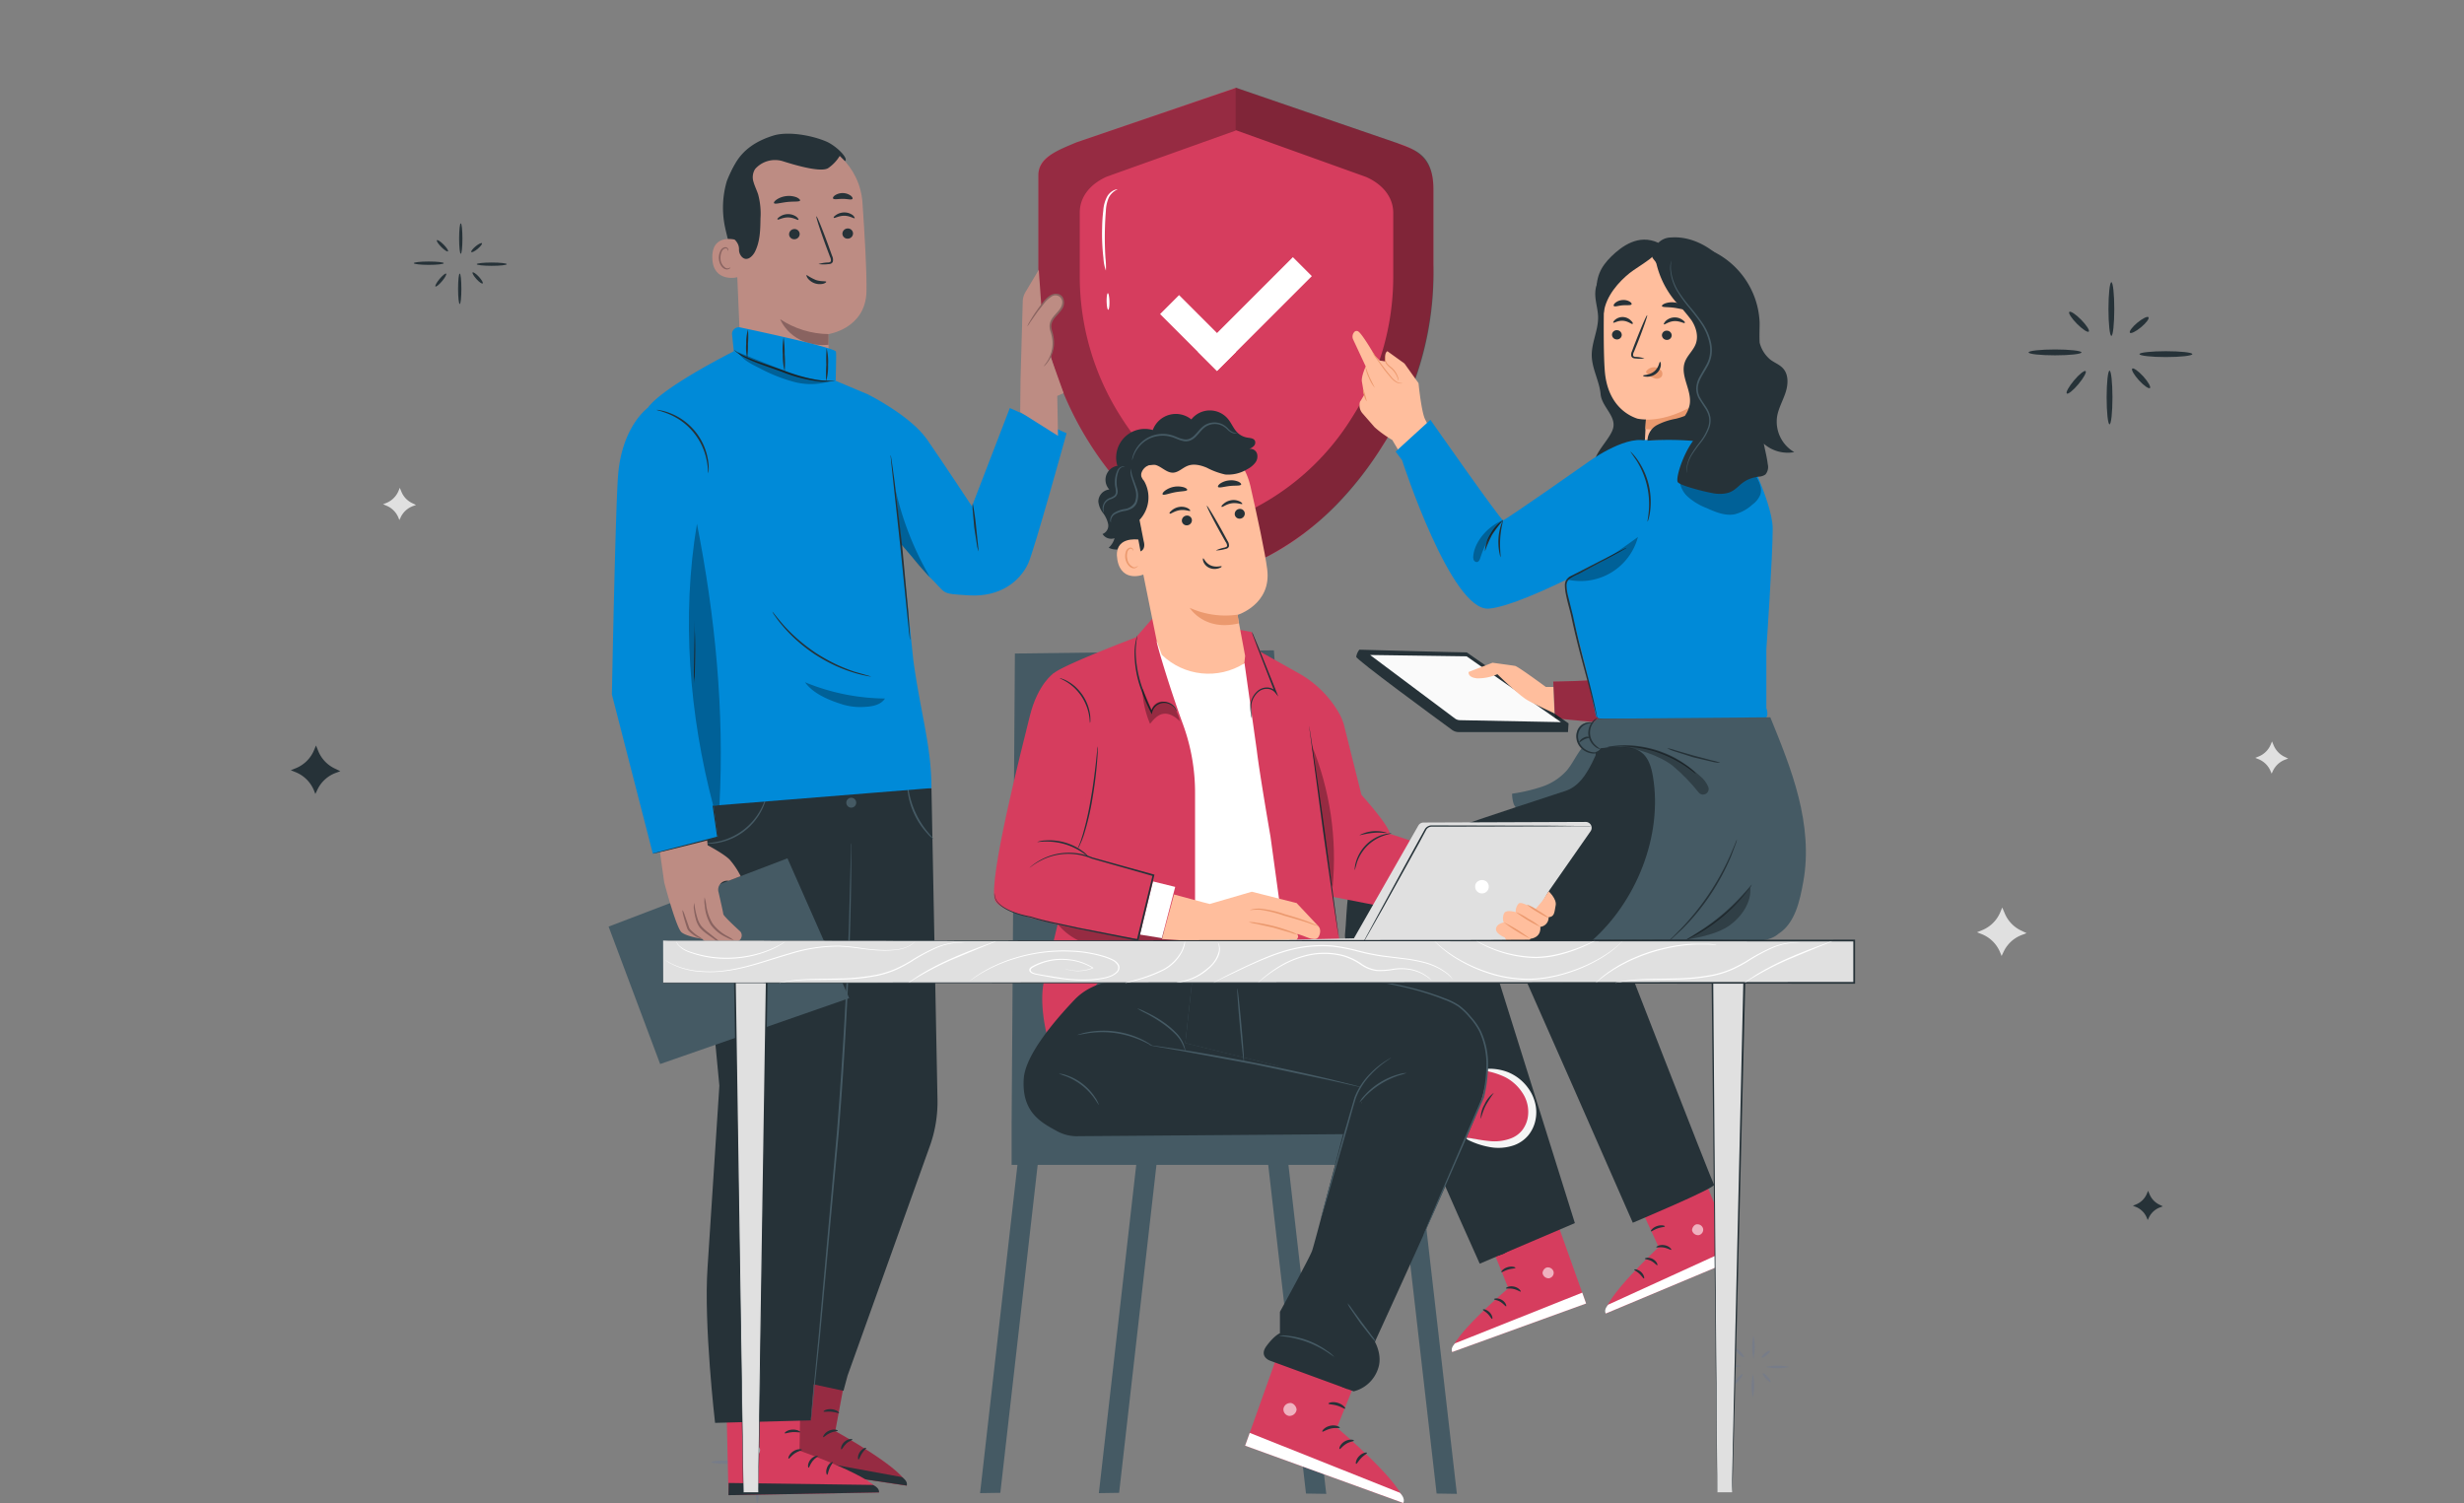 <svg xmlns="http://www.w3.org/2000/svg" xmlns:xlink="http://www.w3.org/1999/xlink" width="1000" height="610" xmlns:v="https://vecta.io/nano"><rect width="100%" height="100%" fill="#808080" stroke="none"/><style><![CDATA[.B{fill:#263238}.C{opacity:.3}.D{fill:#fff}.E{fill:#d63d5e}.F{fill:#ffbe9d}.G{fill:#e0e0e0}.H{fill:#455a64}.I{fill:#eb996e}.J{fill:#bd8c83}.K{fill:#896360}.L{fill:#008ad8}]]></style><defs><clipPath id="A"><path d="M0 0h1000v610H0z"/></clipPath><path id="B" d="M344.758 549.858l-5.773 30.957s29.517 16.268 29 22.152l-60.419-9.055 7.033-48.609z"/></defs><g clip-path="url(#A)"><g class="B"><path d="M868.289 143.716c0 .652 4.793 1.2 10.732 1.2s10.731-.546 10.731-1.2-4.811-1.181-10.731-1.181-10.732.529-10.732 1.181zm-11.401-29.182c-.652 0-1.181 4.864-1.181 10.89s.529 10.89 1.181 10.89 1.181-4.881 1.181-10.89-.529-10.89-1.181-10.89zm-12.142 28.494c0-.67-4.793-1.2-10.714-1.2s-10.731.529-10.731 1.2 4.793 1.181 10.731 1.181 10.714-.529 10.714-1.181zm11.402 29.181c.652 0 1.181-4.881 1.181-10.89s-.529-10.89-1.181-10.89-1.181 4.881-1.181 10.89.529 10.89 1.181 10.89zm-17.34-12.493c.493.405 2.608-1.286 4.723-3.824s3.4-4.9 2.908-5.286-2.626 1.286-4.723 3.806-3.419 4.864-2.908 5.304zm1.004-33.128c-.476.458.934 2.626 3.119 4.828s4.335 3.63 4.793 3.172-.934-2.626-3.119-4.846-4.335-3.612-4.793-3.154zm24.6 8.458c.405.493 2.432-.493 4.529-2.238s3.419-3.524 3.013-4.053-2.449.493-4.546 2.238-3.383 3.525-2.996 4.053zm.947 14.558c-.476.458.74 2.573 2.731 4.758s3.982 3.524 4.458 3.137-.722-2.555-2.714-4.74-4.048-3.616-4.475-3.155zM193.47 107.215c0 .37 2.731.67 6.1.67s6.1-.3 6.1-.67-2.731-.67-6.1-.67-6.1.3-6.1.67zm-6.467-16.565c-.37 0-.67 2.767-.67 6.168s.3 6.185.67 6.185.67-2.767.67-6.185-.3-6.168-.67-6.168zm-6.89 16.159c0-.37-2.731-.67-6.1-.67s-6.08.3-6.08.67 2.714.687 6.08.687 6.1-.3 6.1-.687zm6.467 16.581c.37 0 .67-2.767.67-6.185s-.3-6.185-.67-6.185-.67 2.767-.67 6.185.3 6.185.67 6.185zm-9.851-7.136c.3.229 1.5-.74 2.7-2.167s1.921-2.784 1.639-3.031-1.48.74-2.679 2.167-1.942 2.819-1.66 3.031zm.582-18.767c-.264.264.529 1.5 1.762 2.749s2.467 2.044 2.731 1.762-.529-1.48-1.762-2.731-2.467-2.044-2.731-1.78zm13.956 4.794c.247.282 1.392-.282 2.573-1.269s1.956-2.009 1.762-2.291-1.392.264-2.573 1.251-1.991 2.027-1.762 2.309zm.546 8.282c-.264.247.423 1.445 1.551 2.7s2.256 2.027 2.537 1.762-.423-1.463-1.551-2.7-2.325-2.009-2.537-1.762z"/></g><g fill="#777c88"><path d="M716.688 554.771a21.57 21.57 0 0 0 9.339 0 20.88 20.88 0 0 0-9.339 0zm-5.058-12.705a22.15 22.15 0 0 0 0 9.463c.705-3.115.705-6.348 0-9.463zm-5.181 12.387a21.57 21.57 0 0 0-9.339 0c3.073.705 6.266.705 9.339 0zm4.952 12.705a22.25 22.25 0 0 0 0-9.48 22.24 22.24 0 0 0 0 9.48zm-7.541-5.444c.211.176 1.128-.564 2.044-1.656s1.5-2.132 1.269-2.326-1.145.564-2.062 1.656-1.48 2.149-1.251 2.326zm.422-14.415c-.194.211.405 1.145 1.357 2.115s1.9 1.568 2.1 1.374-.405-1.145-1.357-2.1-1.889-1.583-2.1-1.389zm10.714 3.683c.176.211 1.057-.211 1.974-.969s1.5-1.551 1.3-1.762-1.057.211-1.974.969-1.476 1.533-1.3 1.762zm.423 6.379c-.211.194.317 1.11 1.181 2.062s1.762 1.568 1.938 1.374-.317-1.11-1.181-2.062-1.726-1.603-1.938-1.374zm-401.214 36.462c0 .37 2.731.67 6.1.67s6.1-.212 6.1-.67-2.714-.687-6.079-.687-6.121.317-6.121.687zm-6.467-16.582c-.37 0-.67 2.767-.67 6.185s.3 6.185.67 6.185.67-2.767.67-6.185-.3-6.185-.67-6.185zm-6.89 16.177c0-.37-2.731-.67-6.1-.67s-6.08.3-6.08.67 2.714.67 6.08.67 6.1-.3 6.1-.67zm6.467 16.581c.37 0 .67-2.784.67-6.185s-.3-6.185-.67-6.185-.67 2.767-.67 6.185.37 6.185.67 6.185zm-9.851-7.119c.3.247 1.5-.723 2.7-2.15s1.921-2.8 1.639-3.031-1.48.723-2.679 2.15-1.945 2.802-1.66 3.031zm.582-18.784c-.264.264.529 1.48 1.762 2.731s2.467 2.062 2.731 1.762-.529-1.48-1.762-2.749-2.467-2.008-2.731-1.744zm13.956 4.775c.247.3 1.392-.264 2.573-1.251s1.956-2.026 1.762-2.308-1.392.282-2.573 1.269-1.994 2.009-1.762 2.29zm.546 8.283c-.264.264.423 1.463 1.551 2.7s2.256 2.044 2.537 1.762-.423-1.463-1.551-2.7-2.255-2.012-2.537-1.762z"/></g><g class="G"><path d="M812.601 368.314l-.793 1.9c-1.389 3.315-4.039 5.941-7.366 7.3l-2.079.846 1.991.793c3.381 1.376 6.059 4.066 7.419 7.454l.564 1.374.846-1.762c1.514-3.174 4.218-5.624 7.525-6.819l1.762-.67-2.361-1.128a13.52 13.52 0 0 1-6.555-7.049zm109.486-67.407l-.529 1.269c-.92 2.206-2.684 3.951-4.9 4.846l-1.374.564 1.322.529a9 9 0 0 1 4.934 4.952l.37.916.564-1.145a8.95 8.95 0 0 1 4.987-4.546l1.2-.423-1.568-.758a9.11 9.11 0 0 1-4.353-4.617zm-759.84-102.928l-.511 1.269c-.929 2.203-2.69 3.951-4.9 4.863l-1.374.546 1.3.546a8.95 8.95 0 0 1 4.952 4.934l.37.934.546-1.163a8.97 8.97 0 0 1 5-4.529l1.2-.44-1.568-.758a8.81 8.81 0 0 1-4.352-4.617z"/></g><g class="B"><path d="M128.25 302.552l-.793 1.9a13.5 13.5 0 0 1-7.366 7.313l-2.079.828 1.991.811c3.381 1.373 6.063 4.055 7.436 7.436l.546 1.392.846-1.762c1.514-3.174 4.217-5.624 7.524-6.82l1.762-.652-2.361-1.145a13.48 13.48 0 0 1-6.555-6.943zm503.662 54.22l-.37.9c-.666 1.568-1.937 2.8-3.524 3.419l-.969.405.934.37a6.31 6.31 0 0 1 3.524 3.524l.264.652.405-.811a6.24 6.24 0 0 1 3.524-3.207l.846-.3-1.11-.546c-1.392-.673-2.489-1.833-3.084-3.26zm239.877 126.515l-.476 1.145a8.07 8.07 0 0 1-4.441 4.405l-1.251.511 1.2.476a8.07 8.07 0 0 1 4.476 4.493l.335.846.511-1.057a8.14 8.14 0 0 1 4.546-4.106l1.092-.405-1.427-.687a8.21 8.21 0 0 1-3.965-4.194z"/></g><path d="M566.841 58.06l-65.323-22.42-64.598 22.12c-8.251 3.712-15.492 5.956-15.492 13.3v36.614c-.116 25.844 7.253 51.168 21.218 72.914a131.05 131.05 0 0 0 59.508 50.224c26.331-8.2 46.079-30.092 58.257-48.8a133.84 133.84 0 0 0 21.328-72.913V76.175c.001-10.485-5.836-15.601-14.898-18.115z" class="E"/><g class="C"><path d="M502.154 209.504a103.9 103.9 0 0 1-47.067-40.053 105.9 105.9 0 0 1-16.873-57.647V86.22c0-5.83 3.686-11.282 10.971-14.532l52.355-18.705V35.724l-64.62 22.04c-6.78 2.831-15.492 5.956-15.492 13.3v36.614c-.116 25.844 7.253 51.168 21.218 72.914a131.05 131.05 0 0 0 59.508 50.224z"/></g><g opacity=".4"><path d="M502.154 230.747a81.26 81.26 0 0 0 12.836-5.243c10.047-5.419 19.232-12.303 27.253-20.425 7.168-7.371 13.503-15.507 18.893-24.263 14.167-21.889 21.351-47.564 20.6-73.627V76.972c0-15.057-8.119-16.168-14.921-19l-65.319-22.416v17.26l52.969 19.02c7.285 3.25 10.971 8.7 10.971 14.511v25.689c.059 20.434-5.801 40.448-16.87 57.625a101.68 101.68 0 0 1-46.452 39.844z"/></g><g class="D"><path d="M448.813 109.812a18.13 18.13 0 0 1-.987-5.075 82.53 82.53 0 0 1-.526-12.435 64.83 64.83 0 0 1 .461-6.836 14.16 14.16 0 0 1 1.47-5.515c.632-1.198 1.632-2.161 2.853-2.747.9-.4 1.448-.377 1.448-.314a7.16 7.16 0 0 0-3.576 3.4 14.76 14.76 0 0 0-1.141 5.264 121.5 121.5 0 0 0-.373 6.795c-.154 4.8 0 9.164.2 12.33a31.45 31.45 0 0 1 .176 5.138zm.944 15.916c-.307 0-.592-1.489-.636-3.355s.2-3.376.5-3.376.593 1.489.636 3.355-.172 3.376-.5 3.376z"/></g><g transform="matrix(.707 -.707 .707 .707 470.816 127.465)" class="D"><path d="M0 0h10.888v32.664H0z"/><path d="M0 21.776h54.44v10.888H0z"/></g><path d="M299.79 110.216c-2.365-5.828-4.218-11.851-5.538-18-1.314-6.179-1.071-12.587.706-18.649.291-.9 2.88-7.005 3.821-6.922.678 0-.831 5.69-.457 6.272a32.2 32.2 0 0 1 4.417 18.677c-.285 6.298-1.274 12.544-2.949 18.621" class="B"/><path d="M336.341 143.54l-.194-7.933c.041 0 15.147-2.174 15.506-17.292.18-7.31-.678-22.373-1.62-36-.976-14.676-13.078-26.132-27.786-26.302h-1.385c-15.755.734-23.924 14.509-22.747 30.223l2.34 55.116 11.228 12.28c4.03 4.408 10.383 5.831 15.908 3.563s9.047-7.743 8.819-13.711z" class="J"/><path d="M336.23 135.593c-6.984-.094-13.794-2.194-19.618-6.05 0 0 4.513 11.588 19.618 10.4z" class="K"/><g class="B"><path d="M346.199 94.709c0 1.167-.933 2.121-2.1 2.146a2.07 2.07 0 0 1-1.519-.519 2.08 2.08 0 0 1-.696-1.447c.007-1.167.934-2.12 2.1-2.16.558-.038 1.107.151 1.524.524a2.08 2.08 0 0 1 .691 1.456zm.664-6.161c-.263.277-1.883-.955-4.153-.983s-4.043 1.121-4.292.845.152-.637.9-1.177c1.018-.683 2.221-1.036 3.447-1.011a5.72 5.72 0 0 1 3.35 1.121c.596.569.831 1.081.748 1.205zm-22.318 6.397c0 1.167-.933 2.121-2.1 2.146-.554.037-1.1-.15-1.514-.52s-.661-.891-.686-1.446a2.16 2.16 0 0 1 2.1-2.16c.556-.037 1.104.152 1.519.525a2.06 2.06 0 0 1 .681 1.455zm-.512-5.732c-.263.277-1.883-.941-4.153-.969s-4.043 1.121-4.292.831.152-.623.9-1.163c1.018-.683 2.221-1.036 3.447-1.011a5.72 5.72 0 0 1 3.35 1.121c.651.555.886 1.067.748 1.191zm8.14 17.957a15.11 15.11 0 0 1 3.78-.637c.6 0 1.149-.166 1.26-.568.053-.61-.077-1.222-.374-1.758l-1.7-4.541c-2.367-6.466-4.07-11.782-3.807-11.865s2.381 5.067 4.749 11.533l1.634 4.555c.362.724.46 1.552.277 2.34a1.5 1.5 0 0 1-.983.858c-.331.083-.67.125-1.011.125a14.76 14.76 0 0 1-3.825-.042zm-7.462-25.793c-.235.623-2.561.3-5.289.609s-4.943 1.025-5.289.443c-.166-.263.222-.858 1.121-1.468 1.183-.766 2.53-1.24 3.932-1.384a8.78 8.78 0 0 1 4.153.526c.943.471 1.441.969 1.372 1.274zm21.252-.665c-.4.54-2.008 0-3.932 0s-3.544.4-3.932-.152c-.166-.263.083-.8.789-1.3a5.7 5.7 0 0 1 6.341.125c.678.538.914 1.078.734 1.327z"/></g><path d="M299.236 97.501c-.263-.125-10.356-3.2-10.148 7.144s10.55 8 10.564 7.7-.416-14.844-.416-14.844z" class="J"/><path d="M296.412 108.499c-.152.101-.309.193-.471.277-.443.181-.941.181-1.384 0-1.37-.843-2.188-2.352-2.146-3.96a6 6 0 0 1 .457-2.589 2.09 2.09 0 0 1 1.384-1.384.9.9 0 0 1 1.066.471c.152.291.083.5.138.512s.222-.18.138-.609c-.072-.252-.222-.475-.429-.637-.291-.204-.649-.288-1-.235-.859.188-1.56.806-1.855 1.634-.415.906-.609 1.898-.568 2.894.111 2.091 1.218 4.015 2.769 4.416a1.9 1.9 0 0 0 1.634-.3c.253-.241.31-.476.267-.49z" class="K"/><g class="B"><path d="M342.931 65.372c1.648-.969-3.53-6.244-7.7-7.988-6.3-2.644-15.838-4.153-21.529-2.312-6.837 2.164-12.456 5.764-15.756 12.142a40.76 40.76 0 0 0-3.96 20.892 12.24 12.24 0 0 0 1.648 6.272c1.509 2.243 4.32 3.613 4.292 6.77a4.29 4.29 0 0 0 1.163 3.115c1.952 1.966 4.153 0 5.219-1.924 2.16-4.153 2.271-8.958 2.326-13.609.231-3.296-.087-6.608-.941-9.8-.554-1.717-1.384-3.323-1.869-5.053a6.23 6.23 0 0 1 .581-5.192 7.12 7.12 0 0 1 .817-.872c2.862-2.643 6.926-3.538 10.633-2.34 5.884 1.883 15.922 4.68 18.455 2.617 1.82-1.28 3.353-2.926 4.5-4.832zm-7.6 48.997c0 .166-.374.54-1.232.789a6.19 6.19 0 0 1-6.258-2.174c-.526-.734-.623-1.288-.471-1.384a21.19 21.19 0 0 0 3.752 2.035c2.173.724 4.056.347 4.209.734z"/></g><use xlink:href="#B" class="E"/><g class="C"><use xlink:href="#B"/></g><path d="M320.682 575.388a2.49 2.49 0 0 0-2.118 2.561 2.4 2.4 0 0 0 2.52 2.132c1.352-.199 2.323-1.406 2.229-2.769-.278-1.312-1.545-2.168-2.866-1.938" class="G"/><g class="B"><path d="M307.571 593.856l.9-4.873 57.594 10.508s2.52 1.578 1.924 3.42zm32.437-13.207c0 .291-1.551.208-3.143.941s-2.561 1.855-2.769 1.7.443-1.8 2.381-2.658 3.631-.246 3.531.017zm5.941 3.572c0 .3-1.384.609-2.52 1.7s-1.675 2.381-1.966 2.326-.222-1.758 1.274-3.1 3.253-1.203 3.212-.926zm2.465 8.123c-.277 0-.471-1.509.54-3.018s2.464-1.938 2.561-1.675-.9 1.011-1.7 2.257-1.097 2.453-1.401 2.436zm-7.878-18.894c-.152.249-1.454-.36-3.129-.5s-3.074.194-3.184-.083 1.288-1.135 3.267-.941 3.226 1.344 3.046 1.524z"/></g><path d="M325.029 557.265l-.554 31.483s31.843 11.145 32.286 16.974l-61.097 1.103-1.135-49.089z" class="E"/><path d="M305.536 586.45c-1.208.396-1.928 1.634-1.675 2.88a2.4 2.4 0 0 0 2.769 1.675c1.289-.412 2.051-1.739 1.758-3.06-.501-1.236-1.893-1.849-3.143-1.384" class="G"/><g class="B"><path d="M295.637 606.829l.083-4.956 58.55.789s2.769 1.135 2.464 3.06zm29.822-18.413c0 .3-1.5.471-2.935 1.454s-2.215 2.257-2.492 2.132.138-1.841 1.911-3 3.585-.863 3.516-.586zm6.465 2.533c0 .291-1.218.817-2.2 2.1s-1.26 2.617-1.564 2.617-.512-1.7.748-3.267 3.002-1.726 3.016-1.45zm3.78 7.601c-.277.069-.72-1.385 0-3.06s2.118-2.326 2.257-2.077-.72 1.135-1.3 2.506-.667 2.604-.957 2.631zm-10.91-17.319c-.125.277-1.5-.111-3.184 0s-2.99.706-3.143.457 1.08-1.385 3.074-1.481 3.391.787 3.253 1.024zm-42.85-268.466l.8 31.165 9.207 96.706-4.79 73.71c-1.62 23.093 3.046 63.132 3.046 63.132l38.876-1.011 10.425-134.184 6.466-83.692 13.125-43.736z"/><path d="M378.028 319.909l2.451 126.486a53.1 53.1 0 0 1-3.157 18.884l-33.352 93.037-1.648 6.147-23.37-5.038 11.3-246.659z"/></g><g class="H"><path d="M345.479 342.199v9.248c0 5.939-.166 14.551-.443 25.184-.623 21.266-2.049 50.617-4.624 82.958l-7.629 82.7-2.631 25.018-.734 6.8-.222 1.772a4.36 4.36 0 0 1-.1.6 4.03 4.03 0 0 1 0-.609c0-.443.083-1.024.138-1.772l.609-6.812 2.4-25.059 7.421-82.7c2.521-32.346 4.07-61.665 4.832-82.9l.678-25.184.152-6.839v-1.786a4.15 4.15 0 0 1 .153-.619zm-33.964-21.445a5.32 5.32 0 0 1-.125 1.384 22.88 22.88 0 0 1-1.011 3.793 24.92 24.92 0 0 1-18.9 16.129 21.09 21.09 0 0 1-3.9.36 4.79 4.79 0 0 1-1.384-.111 46.42 46.42 0 0 0 5.233-.761 25.75 25.75 0 0 0 18.58-15.742c1.107-3.031 1.371-5.08 1.507-5.052zm35.971 4.97a2.01 2.01 0 0 1-1.952 2.062 2.01 2.01 0 0 1-2.063-1.952 2.01 2.01 0 0 1 1.951-2.063c.533-.015 1.049.182 1.436.548a2.01 2.01 0 0 1 .627 1.404zm31.538 14.952a12.46 12.46 0 0 1-2.769-2.492 30.97 30.97 0 0 1-7.767-16.2 12.78 12.78 0 0 1-.18-3.752c.111 0 .235 1.384.692 3.655a35.83 35.83 0 0 0 7.642 15.949l2.382 2.84z"/><path d="M247 376.064l72.588-27.717 25.06 56.76-76.728 26.738z"/></g><path d="M300.261 377.877c-2.88-2.644-6.687-6.258-6.729-6.922s-1.038-5.053-1.924-8.888a3.64 3.64 0 0 1 4.07-4.583l4.915-1.9a31.69 31.69 0 0 0-4.472-6.7c-2.354-2.4-8.944-5.843-8.944-5.843l-.748-8.57-19.631 3.935 2.769 19.715s4.873 18.51 7.047 20.269 8.307 2.631 8.307 2.631c2.451 2.769 7.421 1.62 7.421 1.62 5.538 3.24 5.275-.831 5.275-.831.161.153.363.257.581.3 2.368.516 3.794-2.668 2.063-4.233z" class="J"/><g class="K"><path d="M285.946 364.213c-.142 1.119-.114 2.253.083 3.364a17.5 17.5 0 0 0 2.409 7.712c1.602 2.206 3.755 3.954 6.244 5.067a10.62 10.62 0 0 0 3.074 1.218 15.23 15.23 0 0 0-2.769-1.758 17.51 17.51 0 0 1-5.815-5.026 19.85 19.85 0 0 1-2.547-7.352 14.95 14.95 0 0 0-.679-3.225zm-4.154 2.201a6.28 6.28 0 0 0-.1 3.087c.129 1.108.342 2.205.637 3.281a10.13 10.13 0 0 0 1.744 3.766 17.7 17.7 0 0 0 3.06 2.672l2.644 1.883a10.3 10.3 0 0 0 2.575 1.564 10.33 10.33 0 0 0-2.2-2.063l-2.534-2.035c-1.042-.767-2.007-1.634-2.88-2.589a10.01 10.01 0 0 1-1.714-3.456 30.83 30.83 0 0 1-.8-3.129 23.97 23.97 0 0 1-.432-2.981zm-4.736 2.991c-.346.083.512 3.392 1.8 7.282a3.32 3.32 0 0 0 .941 1.385 10.92 10.92 0 0 0 1.08.941 12.32 12.32 0 0 0 2.007 1.315c1.218.637 2.077.789 2.1.678a13.63 13.63 0 0 0-1.786-1.2 20.82 20.82 0 0 1-1.814-1.384c-.345-.291-.673-.601-.983-.928a2.62 2.62 0 0 1-.72-1.052l-1.758-5a9.93 9.93 0 0 0-.867-2.037z"/></g><path d="M352.594 160.251s17 8.515 23.675 18.151 18.192 27.108 18.192 27.108l15.368-39.9 23.025 10.216s-13.153 47.654-15.575 52.873c-3.378 7.227-11.394 13.693-23.952 12.931s-8.542-.429-16.794-8.155l-11.079-12.985z" class="L"/><g class="C"><path d="M363.158 197.424a124.88 124.88 0 0 0 14.246 36.8c-2.582-2.584-5.005-5.322-7.255-8.2l-4.583-5.344-2.409-23.259"/></g><path d="M397.175 223.813a10.44 10.44 0 0 1-.706-2.769l-1.066-6.922-.623-6.922c-.125-.951-.125-1.915 0-2.866.624 3.205 1.085 6.44 1.384 9.691l1.011 9.788z" class="B"/><g class="L"><path d="M297.937 143.803l-.858-8.307a2.77 2.77 0 0 1 3.24-2.631c9.83 2.091 38.6 8.307 38.932 9.858.208.9 0 6.922-.083 11.934l-41.231-10.924m-35.112 21.876s-10.19 7.227-11.934 26.707c-1.08 11.962-2.561 89.521-2.561 89.521l16.614 64.614 26.415-6.692-9.373-68.061.914-59.117z"/></g><path d="M264.901 346.45a1.91 1.91 0 0 1 .457-.166l1.384-.388 5.247-1.384 19.286-5.012-.208.318-7.5-51.447-1.966-13.72h0l.8-46.643.318-13.762.125-3.71v-.958a2.05 2.05 0 0 1 0-.332 1.04 1.04 0 0 1 0 .332v4.666l-.1 13.762-.554 46.657v-.069l1.98 13.72 7.31 51.475v.263h-.263l-19.116 4.778-5.289 1.26-1.384.3a2.01 2.01 0 0 1-.526.055z" class="B"/><path d="M299.624 141.657s-30.459 15.035-36.8 23.952c-7.725 10.798 13.652 45.341 15.235 53.911.789 4.153 5.884 35.041 3.489 59.436a418.01 418.01 0 0 0-1.828 48.817l98.3-7.919c0-17.14-4.43-30.362-7.379-52.126l-7.365-71.038-10.681-36.483-15.229-6.41z" class="L"/><g class="B"><path d="M361.469 184.756a2.77 2.77 0 0 1 .166.748l.346 2.174 1.108 7.988 3.1 26.444 2.451 26.5.581 8.058.111 2.187a2.92 2.92 0 0 1 0 .761 2.77 2.77 0 0 1-.138-.748l-.263-2.174-.817-8.03-2.686-26.485-2.866-26.444-.858-8.03-.208-2.174a2.52 2.52 0 0 1-.027-.775zm-74 7.227c-.152 0 0-2.035-.678-5.22a25.64 25.64 0 0 0-15.326-18.7c-2.991-1.26-5.012-1.564-4.984-1.7a5 5 0 0 1 1.384.138c1.28.236 2.536.588 3.752 1.052 8.291 3.084 14.29 10.381 15.713 19.112a21.12 21.12 0 0 1 .291 3.89 5.11 5.11 0 0 1-.152 1.426zm66.108 82.571a8.86 8.86 0 0 1-1.924-.263 49.76 49.76 0 0 1-5.123-1.288 61 61 0 0 1-7.352-2.769 68.09 68.09 0 0 1-8.418-4.638c-2.672-1.775-5.212-3.742-7.6-5.884a57.85 57.85 0 0 1-5.469-5.635c-1.153-1.319-2.226-2.706-3.212-4.153a9.53 9.53 0 0 1-1.025-1.648c.125-.083 1.689 2.188 4.638 5.538a69.37 69.37 0 0 0 5.538 5.469c2.386 2.087 4.907 4.015 7.545 5.773a75.13 75.13 0 0 0 8.307 4.638 71.08 71.08 0 0 0 7.213 2.894l6.882 1.966z"/></g><g class="C"><path d="M282.858 212.584c-6.327 37.672-3.115 77.531 6.6 114.4l2.52-.194c2.052-38.129-1.727-76.742-9.12-114.206z"/></g><g class="C"><path d="M326.732 276.907c10.293 4.247 21.304 6.484 32.438 6.59-1.689 2.547-4.887 3.2-7.933 3.378a25.2 25.2 0 0 1-8.93-.858c-5.538-1.717-12.183-4.333-15.575-9.11"/></g><g class="B"><path d="M338.888 154.505a6.41 6.41 0 0 1-1.689.3 24.44 24.44 0 0 1-4.68 0 58.37 58.37 0 0 1-14.911-3.807c-5.635-2.035-10.827-3.71-14.4-5.455-1.424-.65-2.779-1.443-4.043-2.367a7.27 7.27 0 0 1-.955-.858c-.194-.208-.291-.318-.277-.346s.485.388 1.384.969a29.26 29.26 0 0 0 4.158 2.154c3.572 1.606 8.764 3.2 14.412 5.233a66.33 66.33 0 0 0 14.717 4.015 54.25 54.25 0 0 0 6.284.162z"/><path d="M303.556 133.738c.174 1.929.174 3.871 0 5.8a32.83 32.83 0 0 1-.318 5.787 18.5 18.5 0 0 1-.4-5.815 19.08 19.08 0 0 1 .718-5.772zm14.468 3.212a42.75 42.75 0 0 1 .429 6.839 44.04 44.04 0 0 1 0 6.922c-.548-2.233-.803-4.527-.761-6.825a26.68 26.68 0 0 1 .332-6.936zm17.445 4.361a22.32 22.32 0 0 1 .6 6.729 21.42 21.42 0 0 1-.789 6.7 59.16 59.16 0 0 1 .069-6.715 56.78 56.78 0 0 1 .125-6.715z"/></g><g class="C"><path d="M299.458 142.969c2.118 3.184 5.413 4.763 8.847 6.479a65.32 65.32 0 0 0 13.928 5.538 26.3 26.3 0 0 0 14.814-.36c-6.521-.125-12.862-2.063-18.967-4.347s-12.571-4.956-18.552-7.324"/></g><g class="J"><path d="M426.48 145.052l-.439-9.029-3.438-12.05-1.02-14.488-5.205 8.733a8 8 0 0 0-1.288 3.78l-.9 31.663-.152 13.554 15.354 9.691-.318-16.212 2.58-1.155z"/><path d="M416.904 132.45a65.78 65.78 0 0 1 6.922-9.941 9.25 9.25 0 0 1 2.949-2.589 3.5 3.5 0 0 1 3.738.277c1.054 1.119 1.302 2.774.623 4.153-.703 1.328-1.609 2.538-2.686 3.586a7.3 7.3 0 0 0-2.1 3.9c.007 1.418.264 2.824.761 4.153a13.6 13.6 0 0 1-3.544 12.71"/></g><path d="M423.563 148.691l1.191-1.634a13.76 13.76 0 0 0 2.118-4.956c.26-1.218.349-2.467.263-3.71a18.54 18.54 0 0 0-.9-4.153 6.63 6.63 0 0 1-.249-2.478 5.8 5.8 0 0 1 .955-2.437c.941-1.481 2.326-2.617 3.267-4.029a4.93 4.93 0 0 0 .886-2.257 2.77 2.77 0 0 0-4.444-2.589c-1.188.781-2.228 1.765-3.074 2.907l-2.354 2.977-3.157 4.5c-.337.592-.726 1.152-1.163 1.675a9.43 9.43 0 0 1 .9-1.828 52.72 52.72 0 0 1 2.977-4.666 37.07 37.07 0 0 1 2.312-3.06 12.13 12.13 0 0 1 3.212-3.115c.745-.439 1.6-.656 2.464-.623a3.13 3.13 0 0 1 2.409 1.2 4.64 4.64 0 0 1-.332 5.3c-1.038 1.537-2.409 2.658-3.281 4.015-.434.636-.722 1.359-.845 2.118-.076.74-.005 1.487.208 2.2.457 1.409.741 2.869.845 4.347a13.18 13.18 0 0 1-.374 3.863 13.03 13.03 0 0 1-2.409 5.026 7.35 7.35 0 0 1-1.011 1.121c-.124.114-.263.21-.414.286z" class="K"/><path d="M650.95 275.301c-1.994 1.108-20.573 1.315-20.573 1.315l.748 14.911 36.938 3.6z" class="E"/><path d="M551.683 263.671c-.666.839-1.105 1.836-1.274 2.894 0 1.163 32.314 24.851 38.932 29.7.77.556 1.694.856 2.644.858h44.373l.235-3.53-41.304-28.814c-.78.088-43.606-1.108-43.606-1.108z" class="B"/><path d="M595.211 266.371c-.6 0-39.167-.54-39.167-.54l34.46 25.793c.597.431 1.313.663 2.049.665l40.953.789z" fill="#fafafa"/><path d="M630.456 278.79h-3.1s-11.256-8.307-12.46-8.528c-.5-.111-9.165-1.288-9.165-1.288l-9.691 3.738s-.512 2.187 3.364 2.589a19.23 19.23 0 0 0 8.307-1.675s8.653 8.57 12.336 10.619 10.813 5.261 10.813 5.261z" class="F"/><g class="C"><path d="M650.95 275.301c-1.994 1.108-20.573 1.315-20.573 1.315l.748 14.911 36.938 3.6z"/></g><path d="M687.266 467.855l17.724 42.919-53.289 22.346c-1.827-5.219 21.46-26.984 21.46-26.984l-12.463-27.041z" class="E"/><g opacity=".6" class="D"><path d="M688.678 496.901a2.34 2.34 0 0 1 2.534 1.855c.169 1.194-.63 2.309-1.814 2.534a2.49 2.49 0 0 1-2.686-1.98c0-1.149 1.038-2.534 2.187-2.423"/></g><path d="M704.987 510.773l-1.8-4.333-50.519 23.07s-1.938 2.021-.969 3.586z" class="D"/><g class="B"><path d="M672.211 506.205c.111.249 1.468-.18 3.1.125s2.769 1.108 2.963.9-.817-1.537-2.769-1.869-3.483.622-3.294.844zm-4.647 4.652c0 .277 1.385.235 2.7.969s2.091 1.786 2.34 1.675-.194-1.661-1.883-2.547-3.254-.36-3.157-.097zm-.373 8.016c.263 0 .083-1.5-1.191-2.644s-2.769-1.2-2.769-.941 1.066.706 2.091 1.661 1.606 2.007 1.869 1.924zm2.838-19.147c.208.194 1.246-.665 2.769-1.191s2.852-.526 2.894-.8-1.384-.748-3.212-.125-2.673 1.962-2.451 2.116zm-1.385-6.854a5.44 5.44 0 0 0 2.658-1.135 12.88 12.88 0 0 0 3.627-3.489 3.41 3.41 0 0 0 .54-.955 1.22 1.22 0 0 0-.457-1.385 1.55 1.55 0 0 0-1.384-.111 3.75 3.75 0 0 0-.941.554 9.69 9.69 0 0 0-1.385 1.26c-.741.768-1.366 1.64-1.855 2.589a5.08 5.08 0 0 0-.665 2.769c.166 0 .415-1.025 1.288-2.492a11.28 11.28 0 0 1 1.814-2.34 11.82 11.82 0 0 1 1.384-1.121c.512-.374.983-.581 1.232-.4s.125.111.069.332c-.098.254-.233.492-.4.706-.331.48-.686.942-1.066 1.384a15.49 15.49 0 0 1-2.174 2.063 21.02 21.02 0 0 0-2.285 1.771z"/><path d="M669.142 493.094a4.57 4.57 0 0 0-.374-2.866 9.29 9.29 0 0 0-1.59-2.767 9.58 9.58 0 0 0-1.384-1.384 2.38 2.38 0 0 0-2.271-.623c-.47.218-.779.682-.8 1.2-.008.369.038.738.138 1.094.158.634.41 1.241.748 1.8a6.8 6.8 0 0 0 2.3 2.284 3.71 3.71 0 0 0 2.769.692 23.03 23.03 0 0 1-2.437-1.274c-.783-.573-1.431-1.31-1.9-2.16a5.73 5.73 0 0 1-.6-1.564c-.152-.6-.138-1.149.1-1.177.483-.034.957.143 1.3.485.46.352.886.746 1.274 1.177.655.73 1.2 1.551 1.62 2.437.817 1.58.943 2.673 1.107 2.646z"/></g><path d="M628.106 485.299l15.6 43.736-54.3 19.687c-1.564-5.3 22.747-25.9 22.747-25.9l-11.145-27.607z" class="E"/><g opacity=".6" class="D"><path d="M628.107 514.373c1.201-.058 2.255.794 2.45 1.98.101 1.2-.747 2.273-1.938 2.451-1.271.059-2.384-.844-2.589-2.1 0-1.163 1.149-2.492 2.3-2.326"/></g><path d="M643.709 529.034l-1.564-4.417-51.613 20.573s-2.035 1.938-1.149 3.53z" class="D"/><g class="B"><path d="M611.188 522.861c.1.263 1.468-.1 3.087.277s2.769 1.246 2.907 1.052-.734-1.578-2.7-2.008-3.446.457-3.294.679zm-4.846 4.43c0 .277 1.384.3 2.644 1.108s2.008 1.883 2.257 1.772-.111-1.661-1.758-2.617-3.226-.526-3.143-.263zm-.761 7.988c.263 0 .152-1.5-1.066-2.7s-2.658-1.384-2.686-1.066 1.024.761 1.994 1.758 1.481 2.078 1.758 2.008zm3.751-18.996c.208.208 1.288-.6 2.769-1.038s2.88-.4 2.935-.678-1.385-.817-3.212-.263-2.685 1.823-2.492 1.979zm-1.038-6.908a5.54 5.54 0 0 0 2.769-1c.92-.53 1.771-1.172 2.534-1.911a13.84 13.84 0 0 0 1.26-1.384 3.24 3.24 0 0 0 .581-.928 1.22 1.22 0 0 0-.388-1.454 1.58 1.58 0 0 0-1.384-.194c-.344.127-.67.299-.969.512a11.68 11.68 0 0 0-1.468 1.191 10.22 10.22 0 0 0-1.911 2.561 4.76 4.76 0 0 0-.8 2.769c.152 0 .457-1.011 1.384-2.437a11.34 11.34 0 0 1 1.924-2.243c.436-.383.899-.735 1.385-1.052.526-.36 1.011-.54 1.26-.332s.1.111 0 .318a3.03 3.03 0 0 1-.429.692 15.99 15.99 0 0 1-1.135 1.384 16.91 16.91 0 0 1-2.271 1.966c-.814.461-1.597.976-2.342 1.542z"/><path d="M608.779 509.583a4.55 4.55 0 0 0-.249-2.769 9.69 9.69 0 0 0-2.769-4.25 2.38 2.38 0 0 0-2.229-.734c-.487.192-.825.642-.872 1.163a4.57 4.57 0 0 0 .083 1.108 6.81 6.81 0 0 0 .665 1.828 6.58 6.58 0 0 0 2.187 2.381c.771.644 1.77.948 2.769.845-.819-.417-1.614-.879-2.381-1.385a6.8 6.8 0 0 1-1.786-2.243 5.95 5.95 0 0 1-.512-1.592c-.125-.609-.083-1.149.152-1.163a2.15 2.15 0 0 1 1.274.54c.44.375.848.788 1.218 1.232a10.81 10.81 0 0 1 1.509 2.52c.692 1.481.775 2.519.941 2.519zm41.092-396.737c-2.091 1.8-2.617 4.846-2.4 7.6s1.052 5.427 1.108 8.182c.111 5.33-2.686 10.411-2.575 15.755s3.1 10.287 3.6 15.631c.485 5.053 6.341 8.833 5.081 13.748s-9.581 11.547-7.116 15.991a4.25 4.25 0 0 0 1.994 2.007c.904.262 1.865.262 2.769 0l12.751-2.409a8.4 8.4 0 0 0 4.375-1.758 7.6 7.6 0 0 0 1.779-4.887c1.052-10.7-1.384-21.39-2.769-32.051a152 152 0 0 1-.1-37.533"/></g><g class="F"><path d="M667.19 184.908zm-16.281-58.412c.115-13.019 10.29-23.727 23.287-24.505a24.05 24.05 0 0 1 25.491 23.536l-.581 54.216c-.005 1.048-.367 2.064-1.025 2.88a22.15 22.15 0 0 1-14.676 7.975 23.06 23.06 0 0 1-13.958-4.019 4.61 4.61 0 0 1-2.063-4.153l.623-12.1s0-.083-.069-.083a17.18 17.18 0 0 1-3.378-.332c-3.143-1.011-11.076-4.707-12.973-16.863-.678-3.985-.8-15.31-.678-26.552z"/></g><g class="B"><path d="M667.412 145.464a14.08 14.08 0 0 0-3.475-.623c-.54 0-1.052-.166-1.149-.526a2.77 2.77 0 0 1 .374-1.592l1.648-4.084c2.271-5.829 3.932-10.619 3.683-10.7s-2.271 4.555-4.555 10.384q-.831 2.077-1.578 4.153a3.06 3.06 0 0 0-.291 2.1c.165.386.496.676.9.789.302.085.614.127.928.125a14.37 14.37 0 0 0 3.517-.028zm-13.194-9.691a1.95 1.95 0 0 0 1.9 1.98 1.9 1.9 0 0 0 2.063-1.758 1.95 1.95 0 0 0-1.9-1.98 1.91 1.91 0 0 0-2.063 1.758zm.512-4.846c.221.332 1.855-.9 4-.734s3.572 1.564 3.835 1.274 0-.72-.692-1.384a4.72 4.72 0 0 0-6.244-.429c-.719.581-.996 1.121-.899 1.273zm19.757 5.039c-.008 1.066.835 1.944 1.9 1.98a1.91 1.91 0 0 0 2.063-1.772 1.95 1.95 0 0 0-1.9-1.966 1.91 1.91 0 0 0-2.063 1.758zm.789-4.346c.277.3 1.855-1.149 4.153-1.288s4.07 1.052 4.306.72-.18-.692-.955-1.26a5.4 5.4 0 0 0-6.743.457c-.682.72-.9 1.371-.761 1.371z"/></g><g class="I"><path d="M667.966 170.288s8.307.665 18.635-5.427c0 0-3.323 10.73-18.843 9.29zm.318-19.828a3.92 3.92 0 0 1 3.475-1.384 3.53 3.53 0 0 1 2.423 1.274 2.16 2.16 0 0 1 .152 2.506 2.63 2.63 0 0 1-2.769.706 8.31 8.31 0 0 1-2.769-1.606 2.88 2.88 0 0 1-.609-.623c-.161-.238-.161-.551 0-.789"/></g><g class="B"><path d="M673.711 146.849c-.346 0-.374 2.271-2.367 3.89s-4.472 1.384-4.486 1.689.54.443 1.592.471a5.87 5.87 0 0 0 3.738-1.288 4.93 4.93 0 0 0 1.841-3.254c.099-.954-.165-1.508-.318-1.508zm.776-22.623c.208.568 2.354.332 4.846.665s4.527 1.038 4.873.54c.152-.249-.194-.789-1-1.384a8.6 8.6 0 0 0-7.407-.914c-.925.373-1.396.816-1.312 1.093zm-19.535-.055c.4.457 1.841-.125 3.613-.263s3.281.125 3.6-.4c.138-.249-.125-.706-.8-1.121a5 5 0 0 0-2.977-.609 5.11 5.11 0 0 0-2.838 1.135c-.598.524-.778 1.037-.598 1.258zm17.541-25.018a7.28 7.28 0 0 1 5.718-2.769c9.553-.761 19.715 5.676 24.45 14.011s4.153 20.227-.3 28.7l-3.586.36c-7.365-.955-18.344-22.415-27.9-34.515-1.193-1.454.524-4.209 1.618-5.787z"/><path d="M653.941 104.082c4.278-4.153 11.076-9.262 19.078-5.538 1.052 2.381-1.592 5.192-3.752 6.8-3.157 2.34-5.884 3.89-7.961 5.538-4.223 3.406-9.539 9.179-10.411 15.935 0 .415-.374.457-.8.36s-1.62-2.977-2.021-6.7c-.779-7.922 1.602-12.172 5.867-16.395z"/></g><path d="M696.722 135.027c.221-.111 9.207-2.949 9.11 6.286s-9.331 7.227-9.345 6.922.235-13.208.235-13.208z" class="F"/><path d="M699.338 144.813a2.63 2.63 0 0 0 .429.235c.386.151.814.151 1.2 0 1.214-.766 1.927-2.123 1.869-3.558.035-.789-.112-1.576-.429-2.3a1.84 1.84 0 0 0-1.191-1.246.8.8 0 0 0-.955.429c-.125.249-.069.443-.125.457s-.194-.166-.111-.54a1 1 0 0 1 .374-.568c.251-.195.571-.28.886-.235.753.149 1.379.671 1.661 1.385a5.54 5.54 0 0 1 .54 2.575c.078 1.685-.87 3.25-2.4 3.96a1.7 1.7 0 0 1-1.468-.263c-.266-.109-.308-.317-.28-.331z" class="I"/><path d="M584.038 180.667l-13.565 7.01-5.441-9.138a43.07 43.07 0 0 1-7.144-5.136l-4.835-5.536c-1.084-1.185-1.536-2.815-1.218-4.389.039-.324.185-.626.415-.858l1.384-2.354-.941-5.538c-.207-2.174 1.578-6.009 1.578-6.009l-5.067-10.852a2.77 2.77 0 0 1 .4-3.074 1.2 1.2 0 0 1 1.689-.235c1.717 1.163 6.77 9.941 6.77 9.941l1.869 1.814 2.381.388s-.706-3.378.761-4.153l6.922 4.984 5.7 7.988s1.135 11.547 2.658 14.634 5.684 10.513 5.684 10.513z" class="F"/><g class="I"><path d="M557.968 157.387c-1.043-1.2-1.867-2.573-2.437-4.057a14.04 14.04 0 0 1-1.384-4.541c.138 0 .692 1.994 1.731 4.361l2.09 4.237zm-3.281 5.507c-.552-.692-.923-1.51-1.08-2.381a7.17 7.17 0 0 1-.457-2.589c.424.761.728 1.583.9 2.437.281.826.494 1.673.637 2.533zm2.16-20.199a23.44 23.44 0 0 1 1.606 2.188l3.9 5.206 2.257 2.769a9.03 9.03 0 0 0 2.077 1.966 4.32 4.32 0 0 0 2.52.665c-.226.117-.48.17-.734.152a4.15 4.15 0 0 1-1.938-.54 8.53 8.53 0 0 1-2.229-1.98l-2.3-2.769-3.821-5.3a12.84 12.84 0 0 1-1.338-2.357zm10.758 11.879c-.069 0-.208-.665-.623-1.648a9.69 9.69 0 0 0-2.423-3.378c-.638-.474-1.226-1.012-1.754-1.607a3.39 3.39 0 0 1-.748-1.841c-.11-.599-.076-1.216.1-1.8.083 0 0 .692.208 1.744a3.41 3.41 0 0 0 .748 1.634 13.14 13.14 0 0 0 1.745 1.537c1.091.977 1.924 2.209 2.423 3.586a4.31 4.31 0 0 1 .324 1.773z"/></g><g class="L"><path d="M716.865 287.443V263.45s2.575-37.381 2.575-48.872-13.568-37.035-13.568-37.035l-22.235.678-16.365.36c-.166 0-27.025 26.028-27.025 26.028-4.027 10.74-5.588 22.247-4.569 33.671.389 3.169 1.024 6.303 1.9 9.373l5.773 22.595 4.347 20.3c.872 4.153 46.56 2.146 66.455 1.772 4.72-.1 2.712-4.877 2.712-4.877z"/><path d="M580.522 170.385s28.507 40.759 29.489 40.759 34.307-23.467 34.307-23.467 14.579-10.827 23.425-8.861-2.451 40.911-2.451 40.911-45.688 25.987-61.028 27.288-35.23-60.224-35.23-60.224l-2.617-3.517z"/></g><g class="B"><path d="M660.129 222.372a3.96 3.96 0 0 1-.734.457l-2.16 1.218-8.03 4.347-5.538 2.963-3.143 1.62a18.83 18.83 0 0 0-3.226 1.689 3.49 3.49 0 0 0-1.523 3.087 21.32 21.32 0 0 0 .568 3.96l2.063 8.307c2.4 11.505 5.33 21.736 7.158 29.24.928 3.738 1.62 6.77 2.063 8.888l.485 2.437a6.08 6.08 0 0 1 .124.858 3.17 3.17 0 0 1-.263-.831q-.249-.928-.623-2.409l-2.284-8.819c-1.938-7.449-4.956-17.68-7.365-29.213-.623-2.769-1.5-5.538-2.049-8.307-.326-1.362-.511-2.753-.554-4.153a4.16 4.16 0 0 1 .429-2.077 4.5 4.5 0 0 1 1.384-1.537l12.073-6.2 8.141-4.153 2.215-1.094a2.95 2.95 0 0 1 .789-.277zm-51.17 3.78c-1.435-5.017-1.077-10.378 1.011-15.16.208 0-.845 3.35-1.108 7.545s.319 7.574.097 7.615z"/><path d="M602.646 223.812a14.15 14.15 0 0 1 2.3-7.158 15.31 15.31 0 0 1 5.067-5.538 64.83 64.83 0 0 0-4.444 5.926c-1.149 2.177-2.127 4.441-2.923 6.77zm65.998-12.114c-.125 0 .3-1.7.526-4.43a33.02 33.02 0 0 0-.845-10.591 33.45 33.45 0 0 0-4.154-9.761l-2.534-3.669c.331.236.629.515.886.831a20.64 20.64 0 0 1 2.063 2.547 29.89 29.89 0 0 1 5.123 20.767 19.61 19.61 0 0 1-.637 3.226c-.093.378-.237.741-.428 1.08z"/></g><g class="C"><path d="M712.753 193.326c-1.3-2.3-2.769-4.68-2.672-7.31l-27.842 6.258c-1.232 2.977 0 6.521 2.243 8.861 2.358 2.21 5.129 3.932 8.155 5.067 3.613 1.634 7.532 3.281 11.422 2.506a16.71 16.71 0 0 0 7.089-3.89 9.33 9.33 0 0 0 3.254-4.015c.83-2.493-.347-5.193-1.649-7.477z"/></g><g class="C"><path d="M637.327 234.071l-1.011 1.191a24.08 24.08 0 0 0 28.437-17.32c-9.276 6.729-16.752 11.976-27.426 16.129z"/></g><g class="C"><path d="M610.01 211.102c-5.746 2.188-11.45 8.307-12.073 14.4-.105.564-.062 1.146.125 1.689.195.558.723.931 1.315.928.858-.083 1.246-1.108 1.468-1.938 1.813-5.683 4.955-10.852 9.165-15.079z"/></g><path d="M728.176 183.496c-5.103-2.978-7.853-8.785-6.922-14.62.6-3.364 2.4-6.4 3.447-9.691s1.218-7.185-1.08-9.691c-1.385-1.537-3.461-2.271-5.109-3.517-2.163-1.778-3.697-4.205-4.375-6.922-.139-2.658 0-5.386 0-8.044-.6-15.866-12.223-29.147-27.87-31.843l-14.537 5.247a37.12 37.12 0 0 0 8.307 18c2.311 2.397 4.471 4.935 6.466 7.6 1.814 2.769 2.866 6.355 1.731 9.484-1 2.769-3.53 4.776-4.486 7.559-1.911 5.538 2.921 11.3 2.021 17.029a12.03 12.03 0 0 1-1.994 4.707c-1.216.482-2.465.875-3.738 1.177-2.597.457-5.112 1.296-7.462 2.492-2.388 1.252-3.906 3.704-3.96 6.4a117.85 117.85 0 0 1 18.5.083c-4.153 5.538-7.338 15.617-6.106 16.849 1.62 1.62 13.263 4.4 15.562 4.583 9.691.734 7.642-5.663 17.223-6.922a5.04 5.04 0 0 0 2.728-.914c.944-1.162 1.283-2.702.914-4.153-.332-2.769-1.066-5.538-1.606-8.307a14.73 14.73 0 0 0 12.35 3.42z" class="B"/><g class="H"><path d="M684.815 192.107a.74.74 0 0 0-.069-.235 4.16 4.16 0 0 1-.138-.72c-.111-.925-.06-1.862.152-2.769a14.11 14.11 0 0 1 1.717-4.153 48.89 48.89 0 0 1 3.377-4.816 21.63 21.63 0 0 0 3.406-6.106c.394-1.219.512-2.51.346-3.78a10.01 10.01 0 0 0-1.537-3.738l-2.423-3.71c-.85-1.37-1.283-2.957-1.246-4.569a10.88 10.88 0 0 1 1.384-4.666l2.451-4.278c1.659-2.724 2.219-5.978 1.564-9.1a22.43 22.43 0 0 0-3.434-8.141c-1.564-2.381-3.323-4.486-4.915-6.479a55.76 55.76 0 0 1-4.237-5.759 20.52 20.52 0 0 1-3.364-9.691 12.53 12.53 0 0 1 .194-2.769 6.14 6.14 0 0 1 .249-.955c-.169 1.243-.225 2.499-.166 3.752a20.96 20.96 0 0 0 3.517 9.484 61.13 61.13 0 0 0 4.264 5.649c1.781 2.077 3.454 4.244 5.012 6.493a22.62 22.62 0 0 1 3.572 8.307 14.37 14.37 0 0 1 .111 4.873c-.289 1.66-.875 3.255-1.731 4.707-1.592 2.921-3.683 5.538-3.821 8.625-.025 1.466.374 2.908 1.149 4.153.72 1.288 1.606 2.464 2.381 3.71a10.45 10.45 0 0 1 1.598 3.988c.172 1.365.035 2.752-.4 4.057a21.93 21.93 0 0 1-3.558 6.23 53.09 53.09 0 0 0-3.447 4.721 14.7 14.7 0 0 0-1.795 3.992 10.42 10.42 0 0 0-.166 3.7zM648.181 303.78l-6.009-.388c-2.423 2.921-3.918 6.535-6.4 9.414a23.53 23.53 0 0 1-10.176 6.549 69.89 69.89 0 0 1-11.92 2.769 13.74 13.74 0 0 0 .526 3.765c.354 1.237 1.207 2.271 2.354 2.853a6.48 6.48 0 0 0 3.489.222c6.278-.805 12.406-2.516 18.192-5.081 3.143-1.384 6.313-3.143 8.21-6.022 2.662-4.039 2.233-9.291 1.734-14.081z"/></g><g class="B"><path d="M611.7 381.075c1.052 1.246 50.963 115.175 50.963 115.175s33.8-14.177 32.964-15.423-40.317-102.77-40.317-102.77z"/><path d="M715.772 292.122l-67.314-.415-.9 14.855c-3.738 8.515-7.352 12.862-12.35 14.482-20.435 6.646-72.644 23.8-80.189 28.243-9.428 5.538-8.058 20.117-9.165 30.085s54.688 133.505 54.688 133.505l38.613-16.475L607.63 395.82l-2.215-12.751 106.827-1.537s20.352-5.095 19.8-33.352-16.27-56.058-16.27-56.058z"/></g><path d="M698.808 341.202c.219.638.373 1.297.457 1.966a29.85 29.85 0 0 1 .429 5.538 33.88 33.88 0 0 1-18 29.739 30.36 30.36 0 0 1-5.04 2.174 8.8 8.8 0 0 1-1.952.512 66.18 66.18 0 0 0 6.742-3.129 34.75 34.75 0 0 0 17.666-29.309c.039-2.5-.062-5.001-.3-7.49z" class="E"/><g class="H"><path d="M648.68 293.839c-1.385-1.26-5.538-.761-6.992.415-1.472 1.269-2.153 3.228-1.786 5.136.397 1.877 1.49 3.535 3.06 4.638 1.675 1.232 4.084 1.841 5.773.651.968-.769 1.581-1.899 1.7-3.129.122-1.219.071-2.45-.152-3.655-.079-1.157-.4-2.284-.941-3.309a2.77 2.77 0 0 0-2.935-1.385"/><path d="M718.472 291.112c4.333 10.647 8.681 21.321 11.477 32.466s3.987 22.844 1.924 34.155c-1.384 7.85-3.364 17.015-10.121 21.266 0 0-2.52 2.589-8.307 2.894-12.585.665-35.18.263-47.765-.18-6.078-.222-13.845.568-19.937.346 18.344-16.018 29.143-42.919 25.087-66.912-.623-3.7-1.731-7.656-4.749-9.858-2.7-1.98-6.272-2.1-9.608-2.284s-4.154.637-7.227.637c-4.61 0-3.96-11.076-.72-11.934z"/></g><g class="B"><path d="M704.945 340.676a11.5 11.5 0 0 1-.54 1.9l-1.9 5.04a93.34 93.34 0 0 1-8.418 15.631 92.08 92.08 0 0 1-11.27 13.72l-3.946 3.669a9.46 9.46 0 0 1-1.551 1.218 12.39 12.39 0 0 1 1.384-1.384l3.766-3.807a103.63 103.63 0 0 0 19.59-29.213l2.1-4.929a10.06 10.06 0 0 1 .785-1.845zm6.036 18.373c-.192.427-.438.828-.734 1.191-.512.734-1.384 1.772-2.34 3a69.07 69.07 0 0 1-8.875 8.875 70.37 70.37 0 0 1-10.314 7.158l-3.364 1.758a5.21 5.21 0 0 1-1.3.512c0-.1 1.689-1.038 4.417-2.769a89.7 89.7 0 0 0 10.107-7.268c3.185-2.671 6.179-5.562 8.958-8.653 2.13-2.323 3.348-3.875 3.445-3.804z"/><path d="M724.91 381.726c0 .194-16.918.36-37.783.36s-37.81-.166-37.81-.36 16.932-.36 37.81-.36l37.783.36zm-36.647-67.687c-.1.1-1.717-1.384-4.624-3.309-1.712-1.12-3.492-2.133-5.33-3.032-2.238-1.087-4.552-2.012-6.922-2.769a51.14 51.14 0 0 0-7.324-1.551c-2.029-.26-4.073-.385-6.119-.374l-5.676.235c.483-.177.987-.289 1.5-.332a30.13 30.13 0 0 1 4.154-.415c2.07-.078 4.142.001 6.2.235a47.23 47.23 0 0 1 7.462 1.509c2.428.734 4.794 1.66 7.075 2.769a42.83 42.83 0 0 1 5.33 3.212 31.47 31.47 0 0 1 3.254 2.617 6.84 6.84 0 0 1 1.025 1.2zm9.912-4.431a14.23 14.23 0 0 1-3.254-.443l-7.725-1.814-7.559-2.409a13.29 13.29 0 0 1-3.018-1.3 16.61 16.61 0 0 1 3.184.817l7.587 2.2 7.642 2.008c1.078.201 2.132.517 3.143.941zM649.539 304a3.71 3.71 0 0 1-2.146-.941 7.08 7.08 0 0 1-2.769-4.873 7.16 7.16 0 0 1 1.731-5.372 4.4 4.4 0 0 1 1.911-1.384 12.89 12.89 0 0 0-1.509 1.675c-2.278 2.936-1.832 7.146 1.011 9.539.977.942 1.826 1.232 1.771 1.356z"/><path d="M645.578 299.28c0 .208-1.177.166-2.409.72s-1.994 1.384-2.174 1.26.415-1.3 1.883-1.924a2.92 2.92 0 0 1 2.7-.056zm4.002 5.067s0 .374-.54.775a3.82 3.82 0 0 1-2.464.706 7.39 7.39 0 0 1-3.613-1.177 6.92 6.92 0 0 1-2.894-3.641 6.52 6.52 0 0 1 .221-4.652 5.54 5.54 0 0 1 2.686-2.686 4.91 4.91 0 0 1 2.506-.485c.609 0 .914.194.9.235a6.91 6.91 0 0 0-3.171.706c-1.03.552-1.845 1.435-2.312 2.506a5.91 5.91 0 0 0-.138 4.153 6.35 6.35 0 0 0 2.575 3.309c.975.663 2.096 1.08 3.267 1.218.783.094 1.576-.056 2.271-.429.484-.288.651-.579.706-.538z"/></g><g class="C"><path d="M693.357 319.522h0c-.712-1.786-1.876-3.356-3.378-4.555-8.445-7.712-21.778-13.236-32.328-11.823 6.327.249 16.3 3.738 21.238 7.684 3.85 3.235 7.366 6.848 10.494 10.785.682.863 1.882 1.117 2.856.605s1.443-1.645 1.118-2.696z"/></g><g class="C"><path d="M710.331 360.059c-6.479 8.75-16.365 16.268-25.973 21.349 5.663-1.052 12.793-2.437 17.486-5.759 4.984-3.517 9.138-9.567 8.487-15.59z"/></g><g class="H"><path d="M397.756 605.998l8.224-.125 18.164-159.52-8.1-.941zm48.208 0l8.224-.125 18.164-159.52-8.1-.941zm145.301.292l-8.224-.125-18.164-158.052 8.1-.928zm-53.012 0l-8.224-.125-18.164-158.052 8.1-.928z"/><path d="M576.479 472.77H410.563v-17.195h165.916z"/><path d="M517.001 263.934l-105.11 1.3-1.329 190.354 120.7 1.648z"/></g><path d="M564.074 338.419c-.54-3.669-11.547-15.839-11.547-15.839l-7.144-28.59a21.8 21.8 0 0 0-2.4-5.33c-3.897-6.487-9.437-11.831-16.06-15.492l-15.229-8.556-3.641-8.1-39.125-6.922-7.878 9.068s-29.545 11.2-33.421 14.606c-4.749 4.153 8.307 73.848 8.307 73.848l-12.2 51.032c-2.121 8.75.928 21.03.928 21.03l20.02-19.134c5.538-6.922 15.478-15.437 24.27-15.312l75.108.332-2.99-21.044 60.723 11.81s10.453-20.366 11.284-20.767-49.005-16.64-49.005-16.64z" class="E"/><path d="M469.5 260.373c-.526-.54 4.68 17.348 10.661 33.754a80.76 80.76 0 0 1 4.846 27.69v59.422l36-2.437-5.376-39.229s-4.389-25.239-5.538-34.847l-5.012-35.554s-20.504 6.501-35.581-8.799z" class="D"/><g class="B"><path d="M549.841 353.137a2.27 2.27 0 0 1 0-.914 12.25 12.25 0 0 1 .471-2.423 16.3 16.3 0 0 1 11.076-11.076 14.7 14.7 0 0 1 2.423-.471 2.27 2.27 0 0 1 .914 0c0 .111-1.26.249-3.184.914a17.86 17.86 0 0 0-6.659 4.153c-1.868 1.883-3.288 4.164-4.155 6.671l-.886 3.146zm1.925-14.201c3.451-1.807 7.488-2.137 11.187-.914 0 .194-2.547-.291-5.635 0s-5.552 1.09-5.552.914z"/></g><g class="C"><path d="M432.257 371.356l-3.129 3.54a25.28 25.28 0 0 0 12.7 8.39c5.003 1.065 10.116 1.53 15.229 1.384 2.081.094 4.165-.108 6.189-.6 2.049-.582 3.946-1.744 6.064-1.869a15.52 15.52 0 0 1 4.153.609c1.356.375 2.786.398 4.154.069 1.412-.388 2.406-1.651 2.451-3.115a222.08 222.08 0 0 0-47.806-8.418z"/></g><path d="M535.056 375.897l-8.833-9.387-18.178-4.6-17.057 4.97c-.443-.03-14.5-3.849-14.5-3.849l-4.915 18.081 25.378 1.731 28.991-1.163s1.509-1.384.623-2.367 4.846 1.634 5.538 1.661 1.98.554 2.88-.54c.599-.729 1.429-3.097.073-4.537z" class="F"/><g class="I"><path d="M526.568 379.317a14.98 14.98 0 0 1-2.894-.817l-6.922-2.008-7.047-1.578c-.992-.139-1.969-.366-2.921-.678a12.17 12.17 0 0 1 3 .222 67.33 67.33 0 0 1 7.13 1.384c2.347.604 4.658 1.338 6.922 2.2a12.46 12.46 0 0 1 2.732 1.275zm8.487-3.42a36.28 36.28 0 0 1-4.029-1.3c-2.478-.831-5.926-1.855-9.775-2.921-3.197-1.137-6.499-1.953-9.857-2.437a23.29 23.29 0 0 0-4.154.166 3.09 3.09 0 0 1 1.08-.374 12.55 12.55 0 0 1 3.129-.263c3.415.359 6.775 1.122 10.01 2.271 3.835 1.08 7.3 2.174 9.691 3.129 1.232.471 2.2.886 2.866 1.191a3.6 3.6 0 0 1 1.039.538z"/></g><path d="M427.647 273.211s-6.438 4.236-9.691 17.361-16.988 66.691-14.163 74.762 57.982 15.825 57.982 15.825l6.535-27.537-27.98-7.656.706-36.08c.36-10.564-13.389-36.675-13.389-36.675z" class="E"/><path d="M467.935 357.733l9.013 2.215-5.413 20.795-8.861-1.43z" class="D"/><g class="B"><path d="M403.627 362.441a8.82 8.82 0 0 0 .138 1.3c.3 1.218.973 2.312 1.924 3.129 2.4 2.229 6.922 4.084 12.765 5.136h0c2.644.872 5.663 1.564 8.888 2.3l10.37 2.215 24.035 4.68-.374.235 1.952-7.988 4.458-18.247.222.374-24.921-7.1h0c-3.42-1.456-7.129-2.106-10.84-1.9a23.9 23.9 0 0 0-8.2 1.911 29.43 29.43 0 0 0-4.693 2.6l-1.135.831a2.76 2.76 0 0 1-.415.277l.36-.332c.249-.194.609-.512 1.094-.886 1.458-1.085 3.027-2.013 4.68-2.769 2.622-1.182 5.436-1.881 8.307-2.063a24.73 24.73 0 0 1 11.076 1.841h0l24.921 6.922.3.083-.083.3-4.43 18.247-1.952 7.988-.083.3h-.291l-24.035-4.749-10.37-2.271a87.04 87.04 0 0 1-8.93-2.4h0c-5.87-1.108-10.453-3.046-12.862-5.386a6.08 6.08 0 0 1-1.883-3.281 3.89 3.89 0 0 1 0-1.315z"/><path d="M441.84 347.792c-.083.083-1.011-.775-2.686-1.9-2.192-1.455-4.59-2.573-7.114-3.317a26.65 26.65 0 0 0-7.795-1.025c-2.021 0-3.267.277-3.281.166a9.94 9.94 0 0 1 3.267-.623c5.442-.389 10.845 1.182 15.229 4.43a10.15 10.15 0 0 1 2.381 2.271z"/><path d="M445.507 302.908a8.08 8.08 0 0 1 0 1.689c0 1.08-.111 2.644-.263 4.569-.3 3.849-.886 9.151-1.883 14.966-.808 4.973-1.969 9.881-3.475 14.689-.3.928-.623 1.744-.9 2.464l-.8 1.8a7.74 7.74 0 0 1-.858 1.454c.166-.535.379-1.054.637-1.551l.692-1.828.789-2.478a127.93 127.93 0 0 0 3.281-14.62c1.011-5.787 1.648-11.076 2.077-14.9l.471-4.541a9.03 9.03 0 0 1 .235-1.717zM477.46 288.8s-.138-.318-.443-.858a5.22 5.22 0 0 0-1.883-1.9 5.01 5.01 0 0 0-7.518 3.046l-.166.817-.388-.761a78.22 78.22 0 0 1-3.835-8.93 43.44 43.44 0 0 1-2.769-15.769 25.24 25.24 0 0 1 .221-2.769c.152-.817.263-1.509.4-2.063a8.5 8.5 0 0 1 .554-1.717 35.78 35.78 0 0 0-.72 6.549 46.47 46.47 0 0 0 2.99 15.589 86.93 86.93 0 0 0 3.752 8.888h-.547a5.47 5.47 0 0 1 8.3-3.21c.805.51 1.448 1.238 1.855 2.1a3.32 3.32 0 0 1 .235.678c-.038.227-.024.31-.038.31zm30.556 2.727a8.8 8.8 0 0 1-.277-1.5 15.52 15.52 0 0 1-.277-4.153 8.78 8.78 0 0 1 3.032-5.538c1.027-.843 2.312-1.308 3.641-1.315a4.94 4.94 0 0 1 3.835 1.717l-.554.318-1.191-2.99-5.9-15.229-1.717-4.624a9.64 9.64 0 0 1-.54-1.717 9.58 9.58 0 0 1 .775 1.634l1.911 4.541 6.078 15.091 1.191 3 .761 1.924-1.315-1.62a4.4 4.4 0 0 0-3.337-1.5c-1.197-.009-2.362.391-3.3 1.135-1.569 1.313-2.615 3.145-2.949 5.164a18.3 18.3 0 0 0 .069 4.153c.083.495.102 1 .055 1.5zm23.257 3.115c.18 0 3 19.023 6.327 42.559l5.676 42.656c-.18.028-3-19.023-6.327-42.559l-5.676-42.656z"/></g><g class="C"><path d="M463.616 279.607c.152 4.875 1.213 9.678 3.129 14.163 1.384-1.689 2.88-3.475 4.956-3.973 2.589-.623 5.206.983 7.075 2.921-.329-1.949-1.101-3.796-2.257-5.4a6.37 6.37 0 0 0-4.97-2.6c-1.999.068-3.703 1.471-4.153 3.42l-3.586-8.445"/></g><path d="M442.391 293.382c-.125 0-.083-1.385-.457-3.364a20.53 20.53 0 0 0-3.046-7.449c-.84-1.228-1.8-2.369-2.866-3.406a20.06 20.06 0 0 0-2.88-2.243c-1.758-1.108-3-1.537-2.963-1.648s.332 0 .9.222c.347.101.686.23 1.011.388a10.23 10.23 0 0 1 1.288.651c1.093.614 2.115 1.348 3.046 2.187 1.132 1.043 2.139 2.214 3 3.489a18.65 18.65 0 0 1 2.963 7.739c.115.835.156 1.678.125 2.52a2.77 2.77 0 0 1-.121.914z" class="B"/><path d="M507.462 197.244c-3.104-13.652-16.173-22.63-30.029-20.629l-1.384.208c-14.731 3-20.393 17.181-16.988 31.843l10.439 51.71 2.007 5.372c9.026 8.752 22.87 10.188 33.5 3.475l.318-3.032-3.115-16.614s13.956-4.278 12.073-18.58c-.909-6.977-3.929-21.059-6.821-33.753z" class="F"/><path d="M502.322 249.453a34.96 34.96 0 0 1-19.493-2.769s5.884 9.691 19.937 6.3z" class="I"/><g class="B"><path d="M505.164 208.125c.168 1.105-.575 2.142-1.675 2.34-.517.115-1.057.016-1.5-.273s-.751-.745-.854-1.264c-.168-1.1.567-2.136 1.661-2.34.518-.118 1.063-.022 1.509.268s.756.748.858 1.269zm-21.46 2.701c.168 1.1-.567 2.136-1.661 2.34-.518.118-1.063.022-1.509-.268s-.756-.748-.858-1.269c-.168-1.1.567-2.136 1.661-2.34.519-.119 1.063-.022 1.509.267s.756.748.859 1.27zm-.664-3.517c-.222.3-1.98-.6-4.236-.249s-3.752 1.675-4.043 1.384 0-.609.706-1.232a6.1 6.1 0 0 1 3.2-1.481 5.73 5.73 0 0 1 3.42.54c.763.457 1.063.9.953 1.038zm21.127-2.796c-.235.3-1.994-.581-4.264-.249s-3.78 1.689-4.057 1.454 0-.623.706-1.232c.901-.8 2.019-1.315 3.212-1.481a5.79 5.79 0 0 1 3.434.526c.761.414 1.08.857.969.982zm-10.729 18.884a14.51 14.51 0 0 1 3.475-1.149c.54-.138 1.066-.332 1.094-.72a2.77 2.77 0 0 0-.609-1.606l-2.271-4.029c-3.17-5.746-5.538-10.494-5.33-10.619s3 4.417 6.175 10.162l2.2 4.057a3.3 3.3 0 0 1 .609 2.16c-.1.427-.397.781-.8.955-.298.123-.61.212-.928.263a14.26 14.26 0 0 1-3.613.526zm-11.616-24.574c-.18.609-2.409.485-4.97.969s-4.624 1.384-5.012.831c-.166-.249.166-.845.969-1.481a8.79 8.79 0 0 1 7.6-1.384c.97.317 1.482.774 1.413 1.065zm21.86-2.133c-.415.568-2.381.291-4.652.554s-4.153.872-4.652.415c-.222-.235 0-.775.789-1.384a7.82 7.82 0 0 1 3.669-1.3 7.5 7.5 0 0 1 3.821.54c.873.469 1.205.953 1.025 1.175zm6.466-12.598a2.77 2.77 0 0 0-3.129-1.869c.689-.292 1.318-.71 1.855-1.232a1.98 1.98 0 0 0 .443-2.077c-.5-1.066-1.938-1.121-3.1-1.315-1.525-.244-2.934-.961-4.029-2.049-1.564-1.551-2.354-3.738-3.752-5.441a9.57 9.57 0 0 0-7.496-3.534c-2.906.021-5.644 1.363-7.443 3.645a9.98 9.98 0 0 0-15.645 4.306c-4.09-1.179-8.497-.033-11.494 2.99s-4.105 7.44-2.891 11.519l9.567 4.4c-.012-1.387.57-2.712 1.6-3.641a4.85 4.85 0 0 1 3.786-1.218c2.769.457 4.86 3.364 7.684 3.254 2.2-.1 3.849-1.994 5.884-2.769 2.478-.983 5.3-.277 7.753.748a30.46 30.46 0 0 0 7.49 2.769c3.138.247 6.273-.504 8.958-2.146a9.69 9.69 0 0 0 3.115-2.478 4.15 4.15 0 0 0 .845-3.863z"/><path d="M464.142 189.062l40.8-5.053a18.76 18.76 0 0 0-6.922-6.036 32.05 32.05 0 0 0-19.383-3.932c-6.659.845-18.981 10.9-23.121 16.171-3.309 4.223-2.769 7.393-2.769 7.393.152 5.358 3.987 10.924 5.912 15.935 1 2.575 3.35 10.481 3.35 10.481h0c2.229-.332 2.769-2.229 2.146-4.4l-1.689-8.625a13.29 13.29 0 0 0 1.772-15.922c-.802-.71-2.56-4.143-.096-6.012z"/><path d="M461.664 210.537c-2.935-6.922-5.759-14.509-4.389-21.958l-1.218.1-.471.429c-2.454-.515-4.959.621-6.188 2.807s-.899 4.916.816 6.746c-2.519.267-4.437 2.382-4.458 4.915.19 1.681.842 3.277 1.883 4.61 1.032 1.337 1.75 2.889 2.1 4.541a3.6 3.6 0 0 1-2.284 4c1.034 1.636 3.061 2.341 4.887 1.7a8.1 8.1 0 0 1-2.381 3.863c2.866 1.5 6.452.457 9.179-1.3a7.89 7.89 0 0 0 3.655-4.278c.544-2.121-.314-4.267-1.131-6.175z"/></g><path d="M461.982 218.981c-.249 0-10.217-1.481-8.5 8.224s11.076 5.995 11.076 5.7-2.576-13.924-2.576-13.924z" class="F"/><path d="M461.775 229.627c-.129.122-.268.233-.415.332a1.7 1.7 0 0 1-1.26.249c-1.417-.582-2.408-1.885-2.589-3.406a5.44 5.44 0 0 1 0-2.506c.072-.648.461-1.219 1.038-1.523a.87.87 0 0 1 1.08.277c.18.249.152.457.208.471s.18-.208 0-.6c-.096-.23-.267-.42-.485-.54-.306-.147-.656-.177-.983-.083-.782.31-1.349 1.001-1.5 1.828-.261.9-.299 1.851-.111 2.769.4 1.938 1.731 3.6 3.212 3.752.554.059 1.104-.134 1.5-.526.305-.203.374-.48.305-.494z" class="I"/><g class="H"><path d="M450.878 212.068c-.236-.319-.349-.712-.318-1.108.075-1.106.638-2.121 1.537-2.769a11.24 11.24 0 0 1 4.347-1.606 5.54 5.54 0 0 0 4.153-2.769c.626-1.674.684-3.508.166-5.219-.429-1.62-1.038-3.06-1.384-4.32a7.52 7.52 0 0 1-.429-4.153 18.76 18.76 0 0 0 .955 4.043l1.565 4.306a8.57 8.57 0 0 1-.152 5.718 4.78 4.78 0 0 1-2.091 2.243c-.829.429-1.714.736-2.63.914-1.459.198-2.868.667-4.153 1.385-.817.533-1.378 1.38-1.551 2.34a8.69 8.69 0 0 0-.015.995zm-2.87-3.983c-.201-.245-.338-.535-.4-.845a4.15 4.15 0 0 1 .194-2.575c.22-.578.561-1.102 1-1.537a5.03 5.03 0 0 1 1.772-1.094c.642-.215 1.239-.548 1.758-.983a2.19 2.19 0 0 0 .526-1.869c0-.748-.263-1.523-.332-2.312a11.31 11.31 0 0 1 .969-5.912 2.77 2.77 0 0 1 2.008-1.634c.651-.069.955.194.928.222-.29-.026-.582-.026-.872 0a2.52 2.52 0 0 0-1.564 1.578 11.07 11.07 0 0 0-.775 3.489 12.07 12.07 0 0 0 0 2.1c0 .72.277 1.481.36 2.326.128.898-.151 1.807-.761 2.478a5.78 5.78 0 0 1-2.035 1.094 4.15 4.15 0 0 0-2.534 2.187 5.61 5.61 0 0 0-.242 3.287zm54.194-32.522c-.599.416-1.376.48-2.035.166-.77-.312-1.465-.784-2.039-1.385a7.92 7.92 0 0 0-2.506-1.744 6.84 6.84 0 0 0-7.31 1.385c-1.108 1.025-2.035 2.367-3.323 3.558a6.26 6.26 0 0 1-2.312 1.385c-.906.249-1.863.249-2.769 0-1.841-.415-3.364-1.384-4.943-1.7a12.35 12.35 0 0 0-4.693-.291 12.17 12.17 0 0 0-7.1 3.42 13.6 13.6 0 0 0-3.018 4.513l-.678 1.911c-.069-.013 0-.194 0-.54a9.93 9.93 0 0 1 .36-1.481c.603-1.788 1.596-3.419 2.907-4.776 1.968-2.052 4.575-3.374 7.393-3.752 1.658-.235 3.346-.145 4.97.263 1.717.4 3.254 1.384 4.929 1.689a4.44 4.44 0 0 0 2.409 0 5.54 5.54 0 0 0 2.049-1.246c1.2-1.094 2.146-2.451 3.337-3.53 1.139-1.072 2.598-1.743 4.153-1.911a7.52 7.52 0 0 1 3.9.582c.98.466 1.86 1.12 2.589 1.924.515.58 1.141 1.051 1.841 1.385.59.269 1.253.333 1.883.18z"/></g><path d="M488.301 226.609c.3-.111.914 1.938 3.087 2.88s4.292.083 4.389.36-.36.54-1.288.831a5.29 5.29 0 0 1-3.627-.18c-1.106-.471-1.985-1.355-2.451-2.464-.332-.887-.249-1.399-.11-1.427z" class="B"/><path d="M615.964 439.32a19.3 19.3 0 0 0-13.845-4.569l-8.473 26.928c6.216.277 12.46 3.475 18.4 1.828a13.1 13.1 0 0 0 9.124-10.771c.558-5.054-1.385-10.062-5.206-13.416z" class="E"/><path d="M602.272 434.125c0-.222.914-.388 2.561-.374 2.364.04 4.704.48 6.922 1.3a18.79 18.79 0 0 1 8.445 6.562c1.284 1.755 2.223 3.738 2.769 5.843a15.34 15.34 0 0 1 .208 7.069 14.18 14.18 0 0 1-3.074 6.424c-1.478 1.701-3.358 3.004-5.469 3.793a19.38 19.38 0 0 1-10.647.678c-2.284-.443-4.513-1.135-6.646-2.063-1.5-.637-2.271-1.108-2.215-1.385s.983-.152 2.575.111 3.849.748 6.6 1a18.94 18.94 0 0 0 9.207-1.191c1.611-.664 3.036-1.709 4.153-3.046 1.17-1.468 1.968-3.197 2.326-5.039.69-3.672-.134-7.466-2.284-10.522a18.22 18.22 0 0 0-6.922-6.161 31.43 31.43 0 0 0-6.175-2.16c-1.476-.35-2.362-.613-2.334-.839z" fill="#f5f5f5"/><path d="M523.757 535.113L505.33 586.74l64.129 23.259c1.841-6.258-26.873-30.6-26.873-30.6l13.166-32.591z" class="E"/><g opacity=".6" class="D"><path d="M523.772 569.434a2.77 2.77 0 0 0-2.894 2.34c-.125 1.414.878 2.679 2.284 2.88a2.92 2.92 0 0 0 3.046-2.478c0-1.384-1.384-2.935-2.769-2.769"/></g><path d="M505.33 586.741l1.869-5.206 60.917 24.3s2.409 2.271 1.384 4.153z" class="D"/><g class="B"><path d="M543.75 579.459c-.125.3-1.744-.111-3.641.332s-3.212 1.468-3.447 1.232.872-1.855 3.184-2.367 4.07.539 3.904.803zm5.717 5.219c0 .332-1.592.374-3.129 1.315s-2.367 2.229-2.672 2.1.138-1.98 2.077-3.1 3.821-.648 3.724-.315zm.915 9.441c-.3 0-.18-1.758 1.246-3.184s3.143-1.578 3.17-1.274-1.191.9-2.354 2.091-1.758 2.45-2.062 2.367zm-4.459-22.428c-.235.249-1.509-.706-3.323-1.232s-3.406-.457-3.461-.789 1.661-.969 3.794-.318 3.295 2.159 2.99 2.339zm1.233-8.113c-1.152-.1-2.257-.507-3.2-1.177-1.086-.626-2.09-1.385-2.99-2.257a15.83 15.83 0 0 1-1.5-1.647 4.25 4.25 0 0 1-.692-1.108c-.251-.61-.064-1.312.457-1.717.48-.325 1.085-.407 1.634-.221a4.46 4.46 0 0 1 1.149.609 11.94 11.94 0 0 1 1.745 1.384 11.63 11.63 0 0 1 2.257 3.018c1 1.911 1.08 3.267.941 3.281s-.54-1.191-1.648-2.866c-.64-.98-1.403-1.873-2.271-2.658a12.77 12.77 0 0 0-1.648-1.232c-.609-.429-1.191-.651-1.468-.4s-.138.125-.069.388c.133.289.305.558.512.8a19.91 19.91 0 0 0 1.385 1.592c.817.852 1.712 1.626 2.672 2.312 1.626 1.165 2.807 1.691 2.734 1.899z"/><path d="M546.586 563.841a5.54 5.54 0 0 1 .277-3.42 11.08 11.08 0 0 1 3.24-5 2.77 2.77 0 0 1 2.631-.886c.581.224.98.764 1.024 1.385a4.81 4.81 0 0 1-.1 1.3 7.71 7.71 0 0 1-.789 2.16 7.81 7.81 0 0 1-2.575 2.769c-1.855 1.2-3.3 1.107-3.281.983a26.98 26.98 0 0 0 2.769-1.648 8 8 0 0 0 2.118-2.644 6.92 6.92 0 0 0 .609-1.883c.152-.72.1-1.385-.194-1.385a2.52 2.52 0 0 0-1.5.651c-.506.415-.97.878-1.385 1.384a11.81 11.81 0 0 0-1.786 2.99c-.779 1.955-.876 3.255-1.058 3.244zm-84.95-166.636c-9.691.222-18.954 1.592-25.654 8.653-8.888 9.359-19.867 22.678-20.5 31.926-.928 13.845 7.407 17.929 13.5 21.293a16.9 16.9 0 0 0 8.833 2.049l112.42-.858 3.53-19.037-72.713-17.929 3.018-27.371z"/><path d="M484.064 395.931l35.374-1.62s61.1 3.392 74.125 15.34 11.408 25.516 7.061 38.558-42.628 96.374-42.628 96.374 3.1 5.3 1.384 10.591a14 14 0 0 1-9.982 9.511l-34-12.46s-4.61-1.62-1.384-5.967 5.441-5.164 5.441-5.164v-8.681s11.934-21.723 13.028-24.713 12.53-47.183 12.53-47.183l7.615-13.083s-18.4-8.639-34.335-14.911l-37.243-9.179z"/></g><g class="H"><path d="M541.437 550.62c-.069.083-1.149-.775-2.99-1.966-2.398-1.547-4.95-2.841-7.615-3.863a42.26 42.26 0 0 0-8.307-2.174l-3.53-.512a13.21 13.21 0 0 1 3.586 0 34.25 34.25 0 0 1 8.431 2.021c2.716 1.048 5.285 2.444 7.642 4.153a13.45 13.45 0 0 1 2.783 2.341zm16.989-5.982c-.742-.61-1.406-1.307-1.98-2.077l-4.264-5.427-3.918-5.69a12.46 12.46 0 0 1-1.384-2.506 12.38 12.38 0 0 1 1.786 2.243l4.057 5.538 4.153 5.538a14.29 14.29 0 0 1 1.55 2.381zm12.459-109.18a31.31 31.31 0 0 1-3.226 1.038 34.76 34.76 0 0 0-7.31 3.434 34.35 34.35 0 0 0-6.299 5.068 22.54 22.54 0 0 1-2.34 2.437c.521-1.018 1.193-1.952 1.994-2.769a28.88 28.88 0 0 1 6.3-5.3 28.38 28.38 0 0 1 7.532-3.323c1.083-.355 2.212-.552 3.351-.582zm-34.778 59.035a2.95 2.95 0 0 1 .138-.748l.526-2.063 2.035-7.587 6.922-24.921 3.973-13.72a28.55 28.55 0 0 1 6.41-9.775c1.833-1.888 3.872-3.565 6.078-5l1.828-1.108c.212-.129.435-.24.665-.332l-2.354 1.648a39.7 39.7 0 0 0-5.884 5.123c-2.693 2.779-4.794 6.076-6.175 9.691-1.3 4.153-2.52 8.847-3.918 13.693l-7.144 24.921-2.243 7.532-.637 2.035a3.07 3.07 0 0 1-.22.611zm-31.289-63.687c-.18 0-.914-6.59-1.648-14.759s-1.191-14.813-1.01-14.827.914 6.59 1.648 14.772 1.19 14.798 1.01 14.814zm-58.855 17.669c-.1 0-.651-1.024-1.758-2.589a25.6 25.6 0 0 0-5.136-5.4c-1.971-1.533-4.153-2.773-6.479-3.683l-2.935-1.066a9.5 9.5 0 0 1 3.087.637 21.81 21.81 0 0 1 6.729 3.6c2.019 1.576 3.752 3.486 5.123 5.649a10.18 10.18 0 0 1 1.369 2.852zm21.668-24.01c0 .1-1.564-.858-4.153-2.049a40.83 40.83 0 0 0-10.633-3.115 39.9 39.9 0 0 0-11.076 0l-4.555.789c.367-.197.758-.346 1.163-.443a25.58 25.58 0 0 1 3.323-.8 35.69 35.69 0 0 1 22.013 3.157 26.83 26.83 0 0 1 2.963 1.7 4.5 4.5 0 0 1 .955.762z"/><path d="M552.306 441.204a4.16 4.16 0 0 1-.872-.138l-2.492-.54-9.165-2.063-30.32-6.41-30.459-5.621-9.248-1.592-2.52-.457a3.71 3.71 0 0 1-.872-.194c.302-.011.604.012.9.069l2.534.332 9.29 1.384c7.836 1.232 18.635 3.087 30.528 5.441s22.567 4.749 30.279 6.59l9.124 2.271 2.464.651c.283.07.561.162.829.277z"/><path d="M481.047 426.516a34.46 34.46 0 0 0-1.551-3.586 16.18 16.18 0 0 0-2.575-3.337c-1.239-1.211-2.552-2.344-3.932-3.392a58.99 58.99 0 0 0-8.058-5.012c-1.194-.56-2.342-1.213-3.434-1.952 1.258.406 2.477.925 3.641 1.551 2.908 1.339 5.669 2.977 8.238 4.887a36.13 36.13 0 0 1 3.973 3.5c1.017 1.046 1.875 2.235 2.547 3.53a12.34 12.34 0 0 1 1.011 2.769 2.77 2.77 0 0 1 .14 1.042z"/></g><path d="M606.273 443.53a58.64 58.64 0 0 0-3.2 4.929c-1.5 2.88-1.952 5.538-2.146 5.538a11.31 11.31 0 0 1 1.564-5.773c.822-1.871 2.127-3.491 3.78-4.693z" class="B"/><g class="C"><path d="M532.383 302.437l8.044 56.695.4.9c1.885-19.599-1.013-39.362-8.444-57.595z"/></g><path d="M575.648 335.014l-26.164 45.813-64.478 1.381-.152 2.921 62.426-.457 1.98-.069 65.929.125 13.319-22.969 17.015-24.395a2.4 2.4 0 0 0-1.98-3.78l-65.8.249a2.41 2.41 0 0 0-2.095 1.181z" class="G"/><path d="M628.507 361.734s3.392 3.1 2.852 5.732-.36 4.61-2.852 4.79c.077 1.995-1.406 3.708-3.392 3.918 0 0 .761 4.153-4.043 4.846 0 0-1.481 4.43-4.513 3.35-1.741-.597-3.417-1.372-5-2.312l-.886-1.606s-4.472-1.675-3.364-4.153c.665-1.537 2.977-1.938 2.977-1.938-.535-1.277-.426-2.733.291-3.918 1.066-1.384 4.555-.249 4.555-.249-.076-1.235.32-2.452 1.108-3.406 1.177-1.384 6.729 2.409 6.729 2.409l3.032-3.613z" class="F"/><g class="I"><path d="M621.073 381.019a61.93 61.93 0 0 1-10.785-6.7 61.88 61.88 0 0 1 10.785 6.7zm4.07-4.844a51.19 51.19 0 0 1-9.982-6.022 26.61 26.61 0 0 1 5.164 2.769 25.97 25.97 0 0 1 4.818 3.254zm-5.538-9.083a18 18 0 0 1 4.569 2.437 40.32 40.32 0 0 1 4.306 2.852c-.083.222-2.243-.761-4.652-2.3a24.92 24.92 0 0 1-4.223-2.989z"/></g><path d="M645.537 335.293a.83.83 0 0 1-.318 0h-4.486l-13.1.111-43.182.1h-3.143c-.95-.089-1.873.346-2.409 1.135l-2.921 5.427-5.538 10.024-9.442 16.974-6.466 11.38-1.744 3.157-.485.789c-.111.18-.166.277-.18.263l.125-.291.415-.831 1.675-3.143 6.23-11.505 9.318-17.126 5.538-10.051 2.949-5.33a3.3 3.3 0 0 1 2.949-1.384h3.144l43.182.1 13.1.111h4.486a.83.83 0 0 1 .3.1z" class="B"/><path d="M599.143 358.301a2.77 2.77 0 0 0 4.43 3.312 2.77 2.77 0 0 0-.277-3.812 2.98 2.98 0 0 0-4.154.5z" class="D"/><path d="M577.669 501.276a.75.75 0 0 1 .1-.291l.318-.831 1.315-3.184 5.012-11.81 17.181-39.9h0c.99-4.017 1.533-8.131 1.62-12.267a31.47 31.47 0 0 0-2.769-14.219c-1.042-2.072-2.365-3.99-3.932-5.7-1.391-1.732-2.996-3.281-4.776-4.61a27.37 27.37 0 0 0-5.676-2.769c-1.924-.775-3.807-1.468-5.663-2.063-3.7-1.218-7.213-2.16-10.439-2.921-6.452-1.523-11.768-2.34-15.437-2.866l-4.237-.554-1.108-.152c-.128-.01-.254-.038-.374-.083h.388l1.108.083c.969.083 2.409.208 4.25.429 5.197.618 10.358 1.501 15.465 2.644 3.24.734 6.77 1.648 10.494 2.852 1.869.6 3.78 1.274 5.718 2.035 2.044.722 4 1.674 5.829 2.838a26.83 26.83 0 0 1 4.915 4.721 26.5 26.5 0 0 1 4.043 5.829c2.09 4.552 3.086 9.531 2.907 14.537a56.46 56.46 0 0 1-1.648 12.46h0l-17.4 39.8-5.206 11.727-1.384 3.143-.388.8c-.17.322-.212.322-.226.322z" class="H"/><path d="M307.751 605.653h-6.05l-3.448-208.074h12.945z" class="G"/><path d="M307.75 605.653v-4.237l.152-12.073.623-44.428 2.3-147.35.36.36h-12.946l.36-.36 3.157 208.088-.069-.083h-.083v-.083l-3.724-208.074v-.374h13.679v.374l-2.6 147.613-.831 44.3-.263 11.99v3.1z" class="B"/><path d="M702.978 605.653h-6.064l-1.924-207.492h12.945z" class="G"/><path d="M702.979 605.653v-4.222c0-2.769.138-6.826.235-12.045l.955-44.3 3.364-146.935.36.36h-12.945l.36-.36 1.648 207.492-.083-.083h0v-.083l-2.215-207.479v-.374h13.69v.374l-3.669 147.2-1.163 44.193-.346 11.962c0 1.385-.069 2.367-.1 3.087z" class="B"/><path d="M269.124 381.727h483.337v17.168H269.124z" class="G"/><path d="M269.124 381.727h37.658l103.13-.111 342.6-.249h.36v17.888h-.36l-483.333-.278h-.083v-17.264l.1 17.168-.1-.1 483.42-.249-.36.36v-17.165l.36.36-342.272-.152-103.227-.111h-35.332z" class="B"/><g class="D"><path d="M371.52 381.976s0 .069-.152.194l-.512.512a10.39 10.39 0 0 1-2.423 1.578 15.64 15.64 0 0 1-4.666 1.274 40.48 40.48 0 0 1-6.521.235c-2.423-.069-5.04-.374-7.836-.734a86.4 86.4 0 0 0-8.93-.872 66.65 66.65 0 0 0-20.089 3.17c-6.922 1.994-13.346 4.278-19.507 5.663a65.51 65.51 0 0 1-8.9 1.385 45.46 45.46 0 0 1-7.892 0c-3.751-.261-7.424-1.2-10.841-2.769-1.194-.542-2.319-1.225-3.35-2.035l.235.125.637.388c.834.515 1.698.977 2.589 1.385 3.408 1.505 7.054 2.4 10.771 2.644a46.06 46.06 0 0 0 7.808 0 64.55 64.55 0 0 0 8.791-1.467c6.106-1.385 12.46-3.683 19.383-5.69a66.94 66.94 0 0 1 20.31-3.157c3.014.146 6.018.451 9 .914 2.574.394 5.166.657 7.767.789a41.93 41.93 0 0 0 6.452-.152 16 16 0 0 0 4.61-1.177 11.38 11.38 0 0 0 3.267-2.2zm-52.87.235c-.461.377-.952.715-1.468 1.011a34.14 34.14 0 0 1-4.4 2.312 44.87 44.87 0 0 1-7.213 2.381 47.51 47.51 0 0 1-9.428 1.191 43.18 43.18 0 0 1-16.835-2.769c-1.553-.582-2.947-1.521-4.07-2.741a4.37 4.37 0 0 1-.665-1.038 1.37 1.37 0 0 1-.125-.4 10.33 10.33 0 0 0 .983 1.385 11.08 11.08 0 0 0 4.057 2.492c5.32 1.926 10.958 2.824 16.614 2.644a48.5 48.5 0 0 0 9.29-1.135c2.448-.555 4.847-1.31 7.172-2.257a45.02 45.02 0 0 0 4.472-2.16c.518-.342 1.059-.648 1.62-.914zm113.414 10.91l.748.222c.731.209 1.476.366 2.229.471a15.84 15.84 0 0 0 8.459-1.066v.222a22.9 22.9 0 0 0-10.481-3.323 24.09 24.09 0 0 0-13.651 2.88c-.512.3-1 .665-1.052 1.108s.346.858.9 1.108a7.84 7.84 0 0 0 1.883.54l2.049.374 8.584 1.384c3.025.385 6.075.552 9.124.5 1.57-.03 3.137-.151 4.693-.36a34.9 34.9 0 0 0 2.326-.4 13.17 13.17 0 0 0 2.257-.6c1.093-.34 2.092-.927 2.921-1.717a2.3 2.3 0 0 0 .568-2.63 4.94 4.94 0 0 0-2.3-2.091 20.42 20.42 0 0 0-3.212-1.274 52.61 52.61 0 0 0-13.416-2.257 67.31 67.31 0 0 0-22.941 2.921 61.89 61.89 0 0 0-13.845 6.119c-1.468.928-2.6 1.661-3.337 2.2l-.845.581a2.57 2.57 0 0 1-.3.194 2.96 2.96 0 0 1 .263-.222l.817-.637c.692-.554 1.814-1.315 3.267-2.271a59.36 59.36 0 0 1 13.845-6.286 66.94 66.94 0 0 1 23.093-3 53.19 53.19 0 0 1 13.609 2.257 21.96 21.96 0 0 1 3.309 1.315 5.46 5.46 0 0 1 2.534 2.326 2.77 2.77 0 0 1-.692 2.963 8.31 8.31 0 0 1-3.17 1.869 13.7 13.7 0 0 1-2.354.623c-.775.166-1.578.291-2.367.4a42.68 42.68 0 0 1-4.763.374 62.98 62.98 0 0 1-9.234-.526c-2.977-.36-5.842-.872-8.611-1.384l-2.063-.388a8.46 8.46 0 0 1-2.021-.581 2.77 2.77 0 0 1-.858-.609 1.23 1.23 0 0 1-.3-.928c.1-.678.748-1.094 1.274-1.384a24.5 24.5 0 0 1 14-2.88 23.05 23.05 0 0 1 10.647 3.461l.194.125-.222.1a15.91 15.91 0 0 1-8.639.969 11.24 11.24 0 0 1-2.907-.789zm62.19-10.702a2.48 2.48 0 0 1 .471.872 5.46 5.46 0 0 1 .332 2.575c-.166 2.215-1.841 5.109-4.707 7.49-1.346 1.175-2.822 2.193-4.4 3.032a21 21 0 0 1-4.25 1.675 22.65 22.65 0 0 1-3.074.623 5.93 5.93 0 0 1-1.149.083c0-.1 1.62-.277 4.084-1.025a22.69 22.69 0 0 0 4.153-1.731 23.83 23.83 0 0 0 4.264-2.991 12.35 12.35 0 0 0 4.721-7.2 7.53 7.53 0 0 0-.443-3.406zm86.793 15.576a21.07 21.07 0 0 0-2.215-1.758 17.72 17.72 0 0 0-7.559-2.769 20.32 20.32 0 0 0-5.759.138 30.71 30.71 0 0 1-6.743.5 14.85 14.85 0 0 1-6.715-2.672 24.77 24.77 0 0 0-6.742-3.254 30.11 30.11 0 0 0-14.994-.18 39 39 0 0 0-11.076 4.555 60.17 60.17 0 0 0-6.424 4.458l-1.648 1.315a3.85 3.85 0 0 1-.582.443c.154-.183.321-.354.5-.512l1.564-1.384a52.8 52.8 0 0 1 6.341-4.6 38.6 38.6 0 0 1 11.187-4.707 30.46 30.46 0 0 1 15.34.152c2.464.752 4.799 1.878 6.922 3.337 1.897 1.379 4.102 2.271 6.424 2.6a30.29 30.29 0 0 0 6.6-.457 21.14 21.14 0 0 1 5.9-.069 17 17 0 0 1 7.642 2.963 8.82 8.82 0 0 1 2.037 1.901zm77.49-16.102s-.166.208-.526.582a21.39 21.39 0 0 1-1.648 1.592 42.71 42.71 0 0 1-7.061 5.095c-3.863 2.292-7.968 4.149-12.239 5.538a59.61 59.61 0 0 1-7.892 2.049c-2.911.571-5.867.877-8.833.914a52.25 52.25 0 0 1-16.752-2.769 60.46 60.46 0 0 1-12.183-5.607 46 46 0 0 1-7.006-5.136c-.775-.651-1.274-1.232-1.648-1.592a4.04 4.04 0 0 1-.54-.581 3.84 3.84 0 0 1 .623.526c.415.332.941.886 1.731 1.523 2.215 1.862 4.587 3.53 7.089 4.984a61.37 61.37 0 0 0 12.142 5.469 52.43 52.43 0 0 0 16.545 2.769 50.4 50.4 0 0 0 8.695-.9 60.8 60.8 0 0 0 7.822-2.007 62.79 62.79 0 0 0 12.211-5.372 47.73 47.73 0 0 0 7.13-4.943c.8-.623 1.315-1.177 1.731-1.523a4.26 4.26 0 0 1 .609-.611zm-11.062-.166a1.84 1.84 0 0 1-.415.277l-1.246.678c-1.108.581-2.769 1.384-4.846 2.229a58.96 58.96 0 0 1-7.656 2.534 41.38 41.38 0 0 1-9.968 1.384c-6.083-.095-12.094-1.33-17.721-3.641a43 43 0 0 1-4.8-2.284c-.554-.291-.941-.568-1.218-.734s-.415-.263-.4-.277c.599.243 1.182.526 1.745.845a52.83 52.83 0 0 0 4.86 2.146 50.48 50.48 0 0 0 17.541 3.461c3.316-.067 6.611-.531 9.816-1.384a64.51 64.51 0 0 0 7.629-2.409c2.1-.817 3.766-1.551 4.9-2.077q.874-.418 1.786-.748zm49.135 1.758h-.554l-1.578-.083-1.149-.069h-4.693l-1.924.083-2.035.18c-1.384.1-2.949.374-4.541.6a80.09 80.09 0 0 0-10.107 2.451c-3.237 1.05-6.4 2.312-9.47 3.78-1.385.72-2.7 1.384-3.849 2.049l-1.689 1-1.509.983c-.969.609-1.772 1.232-2.492 1.758l-1.011.748-.8.665-1.108.914a2.9 2.9 0 0 1-.429.3c.101-.133.212-.258.332-.374l1.038-.969c.235-.221.5-.443.761-.706l.983-.775c.706-.554 1.5-1.191 2.464-1.828l1.481-1.011 1.689-1.025c1.149-.734 2.492-1.384 3.863-2.118 3.083-1.5 6.266-2.786 9.525-3.849a79.15 79.15 0 0 1 10.217-2.437c1.62-.208 3.143-.471 4.6-.554l2.091-.166h6.673l1.135.111 1.578.166c.177.035.348.094.508.176zm-106.881 14.163a18.62 18.62 0 0 0-2.658-2.575c-2.899-2.112-6.195-3.615-9.691-4.417a64.86 64.86 0 0 0-7.6-1.385l-8.888-1.066a89.04 89.04 0 0 1-9.691-1.966 74.55 74.55 0 0 0-10.3-2.021 52.07 52.07 0 0 0-20.047 2.243c-2.963.886-5.663 1.952-8.168 2.977s-4.79 2.077-6.922 3.032l-9.761 4.666-2.617 1.3-.692.332a1.03 1.03 0 0 1-.249.111l.222-.152.651-.374 2.561-1.384a253.65 253.65 0 0 1 9.691-4.8c2.063-.969 4.361-2.021 6.853-3.074a77.42 77.42 0 0 1 8.2-3.046 52.46 52.46 0 0 1 20.324-2.312c3.505.441 6.974 1.126 10.384 2.049a89.45 89.45 0 0 0 9.581 1.98c3.1.443 6.092.748 8.861 1.121a65.36 65.36 0 0 1 7.656 1.384 25.76 25.76 0 0 1 9.774 4.61 10.44 10.44 0 0 1 2.526 2.767zm-108.862-15.672a3.38 3.38 0 0 1 0 1.108 10.81 10.81 0 0 1-.941 2.894 17.59 17.59 0 0 1-7.435 7.712c-3.512 1.769-7.202 3.162-11.007 4.154a78.81 78.81 0 0 1-3.517.858 8.91 8.91 0 0 1-1.315.222 5.27 5.27 0 0 1 1.246-.4l3.447-1.011c3.727-1.055 7.35-2.445 10.827-4.153 3.123-1.713 5.682-4.296 7.365-7.435.576-1.267 1.021-2.589 1.329-3.946zm-112.199 16.918a6.98 6.98 0 0 1 1.177-.928l3.434-2.284a105.46 105.46 0 0 1 12.336-6.452c5.012-2.243 9.691-4.029 13.111-5.3l4.057-1.468a12.48 12.48 0 0 1 1.523-.485 7.7 7.7 0 0 1-1.384.651l-3.973 1.606-13.014 5.427a127.59 127.59 0 0 0-12.363 6.3c-1.509.886-2.769 1.634-3.544 2.16a11.61 11.61 0 0 1-1.36.773zm22.761-16.212a22.49 22.49 0 0 0-3.115 0 25.73 25.73 0 0 0-8.058 1.98c-3.636 1.632-7.14 3.544-10.481 5.718a55.65 55.65 0 0 1-6.3 3.323 40.38 40.38 0 0 1-7.545 2.367c-5.09.966-10.256 1.471-15.437 1.509l-12.668.152a77.25 77.25 0 0 0-8.473.665l-2.284.374a5.54 5.54 0 0 1-.789.125c.242-.108.498-.182.761-.221.512-.125 1.274-.277 2.257-.457 2.813-.455 5.652-.733 8.5-.831 3.614-.166 7.919-.125 12.668-.263a86.86 86.86 0 0 0 15.312-1.523 40.07 40.07 0 0 0 7.422-2.311 56.29 56.29 0 0 0 6.258-3.254c3.376-2.172 6.922-4.066 10.605-5.663 2.644-1.086 5.453-1.718 8.307-1.87a18.43 18.43 0 0 1 2.34.069 4.63 4.63 0 0 1 .72.111zm316.548 16.212a7 7 0 0 1 1.177-.928l3.434-2.284c3.962-2.417 8.078-4.573 12.322-6.452 5.026-2.243 9.691-4.029 13.125-5.3l4.056-1.468a10.83 10.83 0 0 1 1.523-.485 8.31 8.31 0 0 1-1.384.651l-3.973 1.606-13.014 5.427a127.54 127.54 0 0 0-12.363 6.3c-1.509.886-2.769 1.634-3.544 2.16-.437.284-.891.542-1.359.773zm22.761-16.209a22.42 22.42 0 0 0-3.115 0 25.73 25.73 0 0 0-8.058 1.98c-3.636 1.632-7.14 3.544-10.48 5.718-2.032 1.236-4.141 2.341-6.313 3.309a39.89 39.89 0 0 1-7.532 2.367 86.15 86.15 0 0 1-15.451 1.509l-12.668.152a77.15 77.15 0 0 0-8.473.665l-2.271.374c-.26.061-.523.102-.789.125a2.92 2.92 0 0 1 .761-.222c.512-.125 1.274-.277 2.257-.457 2.813-.455 5.652-.733 8.5-.831 3.613-.166 7.905-.125 12.668-.263a86.86 86.86 0 0 0 15.312-1.523 40.07 40.07 0 0 0 7.421-2.312c2.151-.956 4.241-2.042 6.258-3.254a74.04 74.04 0 0 1 10.605-5.663 25.42 25.42 0 0 1 8.238-1.869 18.09 18.09 0 0 1 2.326.069 5.03 5.03 0 0 1 .8.125z"/></g><path d="M692.872 381.657c0 .138-20.2.249-45.106.249s-45.12-.111-45.12-.249 20.2-.235 45.12-.235l45.106.235z" class="B"/></g></svg>